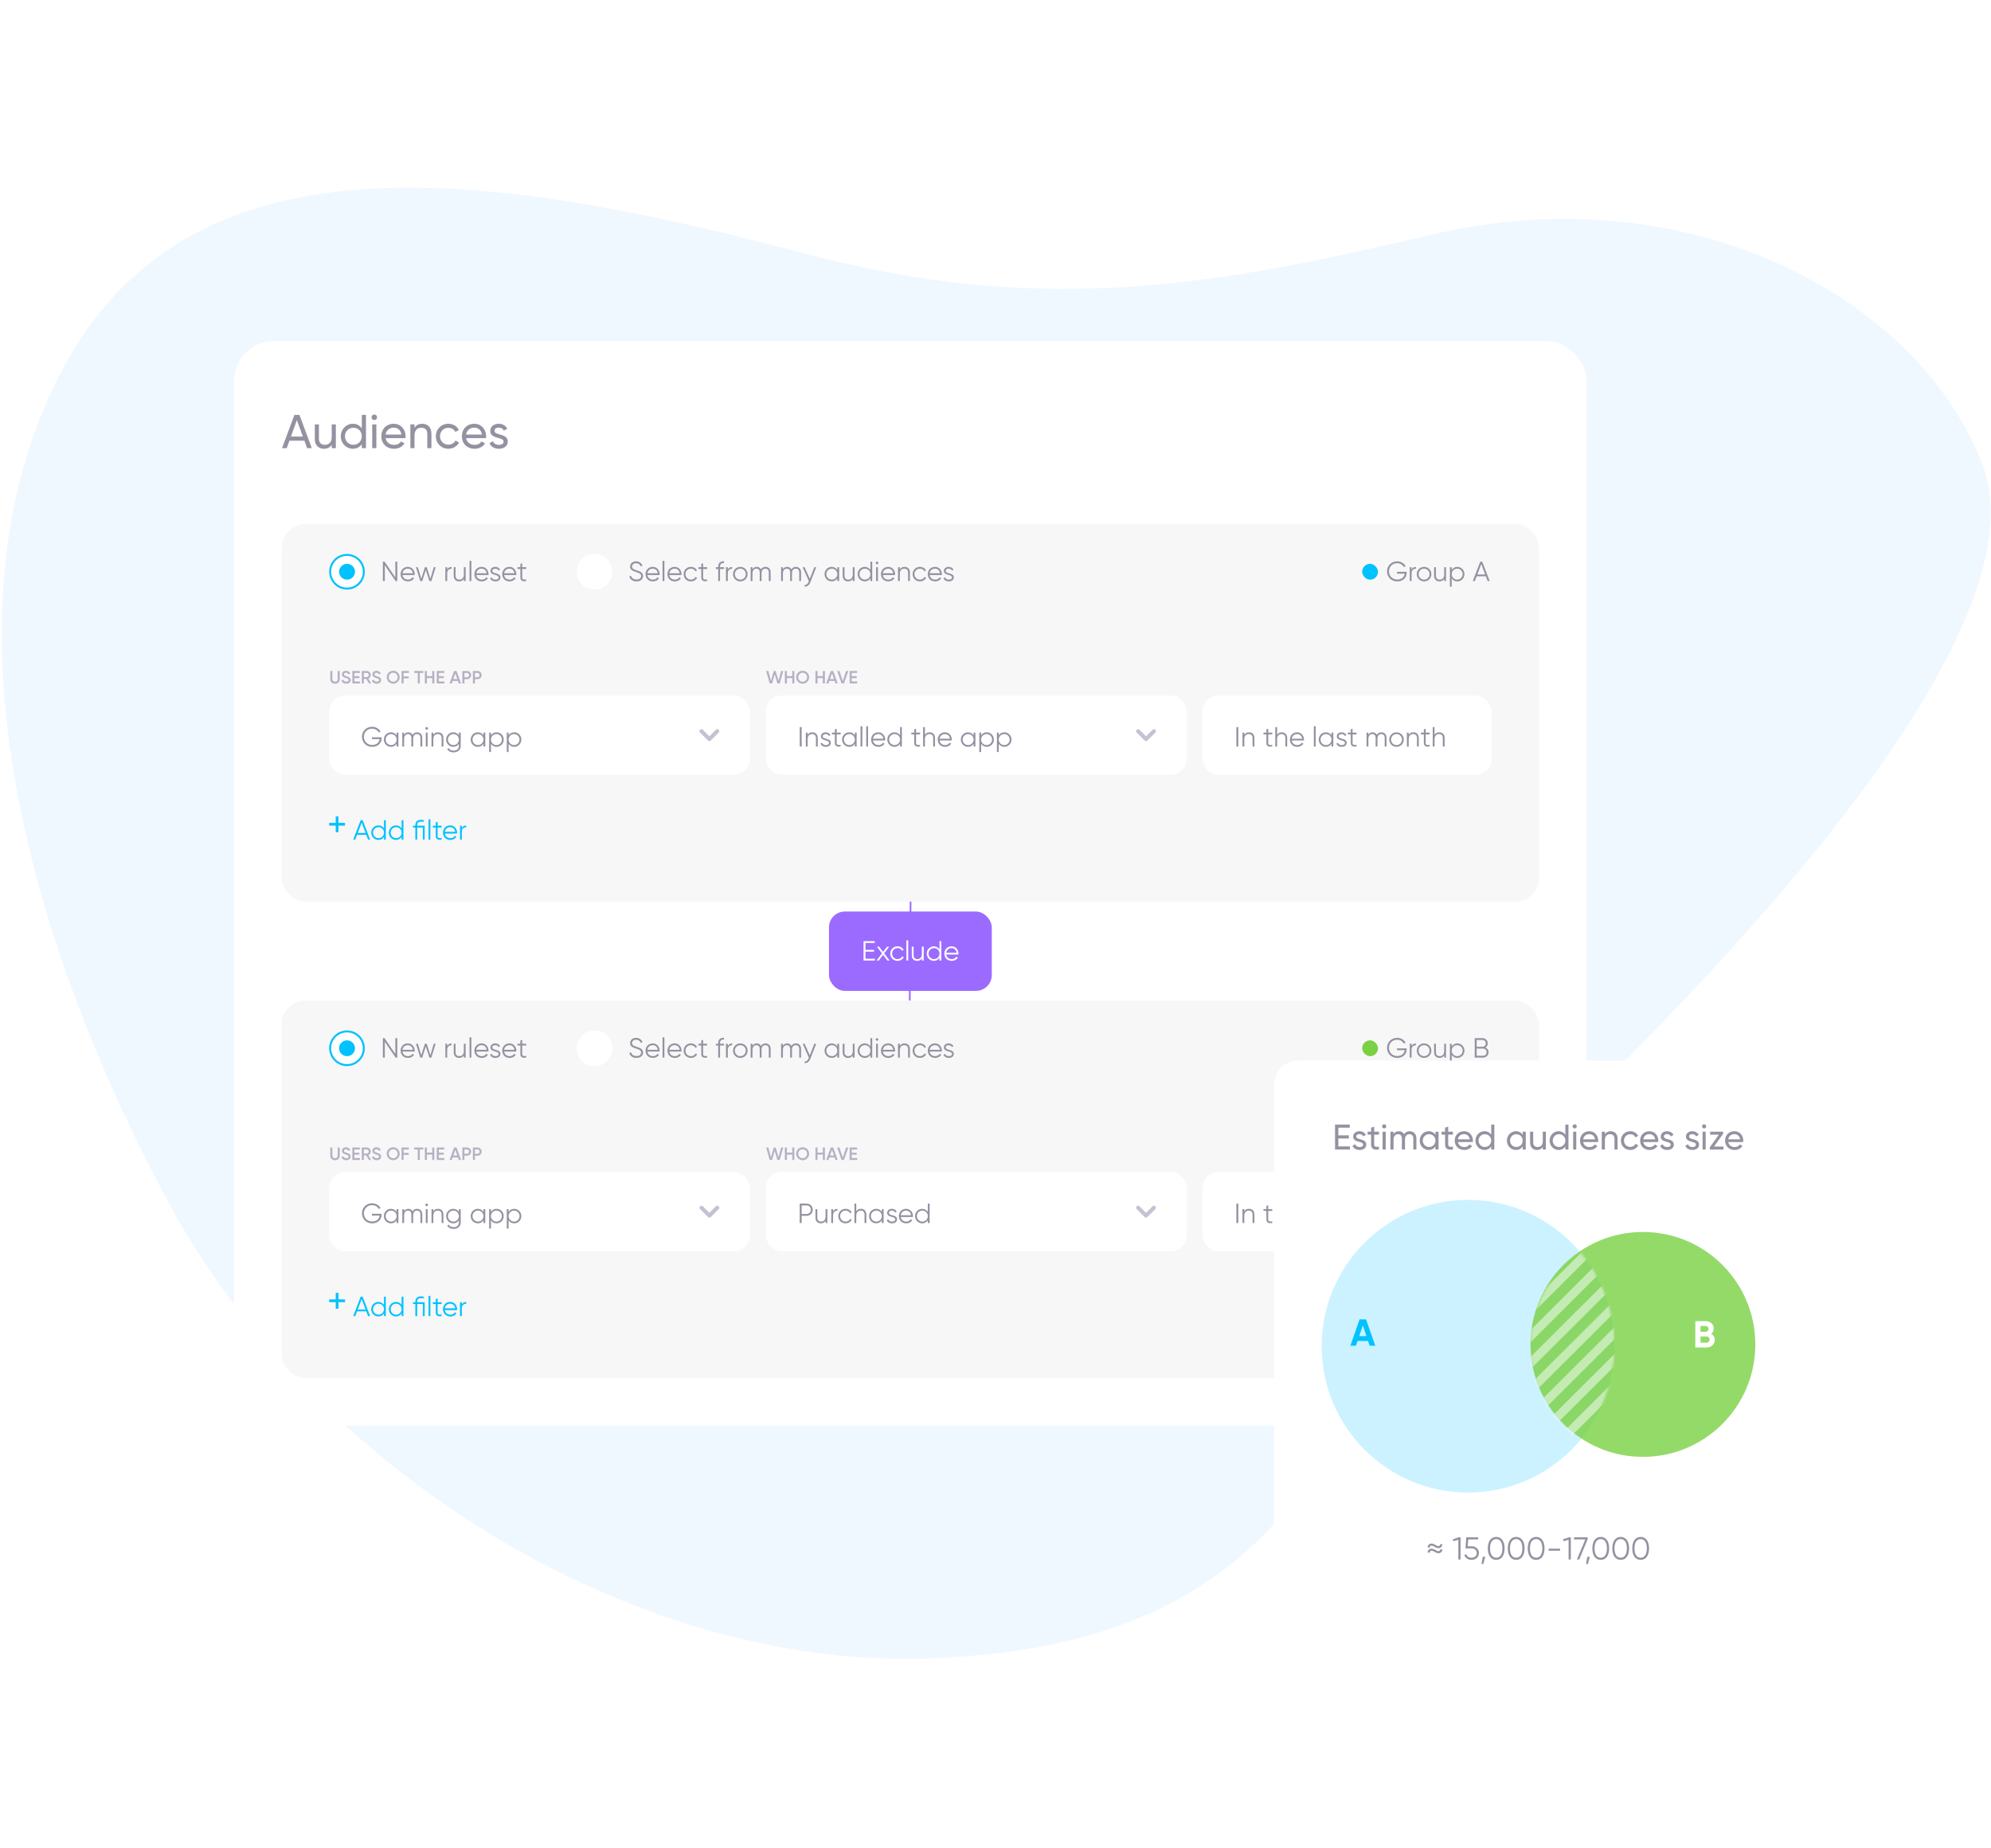 <svg width="961" height="892" viewBox="0 0 961 892" fill="none" xmlns="http://www.w3.org/2000/svg">
<path d="M691.822 113.053C813.059 84.555 924.085 141.553 956.505 223.053C988.926 304.553 831.807 468.553 736.482 558.553C641.157 648.553 657.569 793.2 447.573 800.375C304.556 805.261 150.287 708.885 80.847 579.478C11.407 450.071 -31.421 290.816 31.336 176.097C94.094 61.377 237.109 82.26 389.842 122.674C505.527 153.284 589.882 137.014 691.822 113.053Z" fill="#F0F8FF"/>
<g clip-path="url(#clip0_2015_189040)">
<g filter="url(#filter0_d_2015_189040)">
<rect x="113" y="158.594" width="652.824" height="523.414" rx="19.116" fill="white"/>
<path d="M148.235 210.268L146.928 206.667H139.702L138.394 210.268H136.123L142.111 194.211H144.519L150.507 210.268H148.235ZM140.436 204.671H146.194L143.303 196.757L140.436 204.671ZM160.109 198.798H162.104V210.268H160.109V208.617C159.26 209.97 157.998 210.567 156.392 210.567C153.708 210.567 151.942 208.777 151.942 205.841V198.798H153.938V205.726C153.938 207.607 155.016 208.663 156.782 208.663C158.617 208.663 160.109 207.584 160.109 204.877V198.798ZM174.64 194.211H176.635V210.268H174.64V208.296C173.722 209.695 172.254 210.567 170.304 210.567C167.116 210.567 164.5 207.928 164.5 204.533C164.5 201.138 167.116 198.5 170.304 198.5C172.254 198.5 173.722 199.372 174.64 200.771V194.211ZM170.556 208.64C172.873 208.64 174.64 206.873 174.64 204.533C174.64 202.194 172.873 200.427 170.556 200.427C168.263 200.427 166.496 202.194 166.496 204.533C166.496 206.873 168.263 208.64 170.556 208.64ZM180.669 196.711C179.912 196.711 179.315 196.115 179.315 195.38C179.315 194.646 179.912 194.027 180.669 194.027C181.403 194.027 181.999 194.646 181.999 195.38C181.999 196.115 181.403 196.711 180.669 196.711ZM179.659 210.268V198.798H181.655V210.268H179.659ZM186.099 205.451C186.489 207.516 188.118 208.685 190.251 208.685C191.834 208.685 192.981 207.951 193.554 207.011L195.252 207.974C194.243 209.534 192.499 210.567 190.205 210.567C186.512 210.567 184.057 207.974 184.057 204.533C184.057 201.138 186.489 198.5 190.068 198.5C193.531 198.5 195.78 201.345 195.78 204.556C195.78 204.855 195.757 205.153 195.711 205.451H186.099ZM190.068 200.381C187.911 200.381 186.42 201.712 186.099 203.708H193.761C193.417 201.437 191.788 200.381 190.068 200.381ZM203.786 198.5C206.47 198.5 208.236 200.29 208.236 203.226V210.268H206.24V203.341C206.24 201.459 205.162 200.404 203.396 200.404C201.56 200.404 200.069 201.482 200.069 204.189V210.268H198.074V198.798H200.069V200.45C200.918 199.097 202.18 198.5 203.786 198.5ZM216.413 210.567C212.949 210.567 210.38 207.928 210.38 204.533C210.38 201.138 212.949 198.5 216.413 198.5C218.684 198.5 220.611 199.693 221.483 201.505L219.808 202.469C219.234 201.253 217.95 200.45 216.413 200.45C214.119 200.45 212.375 202.216 212.375 204.533C212.375 206.827 214.119 208.594 216.413 208.594C217.973 208.594 219.234 207.791 219.877 206.598L221.574 207.584C220.611 209.374 218.661 210.567 216.413 210.567ZM224.966 205.451C225.356 207.516 226.985 208.685 229.119 208.685C230.701 208.685 231.848 207.951 232.422 207.011L234.119 207.974C233.11 209.534 231.367 210.567 229.073 210.567C225.379 210.567 222.925 207.974 222.925 204.533C222.925 201.138 225.356 198.5 228.935 198.5C232.399 198.5 234.647 201.345 234.647 204.556C234.647 204.855 234.624 205.153 234.578 205.451H224.966ZM228.935 200.381C226.779 200.381 225.288 201.712 224.966 203.708H232.628C232.284 201.437 230.656 200.381 228.935 200.381ZM238.662 201.895C238.662 204.35 245.085 202.905 245.085 207.126C245.085 209.259 243.25 210.567 240.795 210.567C238.501 210.567 236.895 209.465 236.23 207.883L237.95 206.896C238.318 207.997 239.373 208.685 240.795 208.685C242.011 208.685 243.066 208.25 243.066 207.126C243.066 204.671 236.643 206.07 236.643 201.918C236.643 199.9 238.386 198.5 240.703 198.5C242.584 198.5 244.098 199.395 244.832 200.886L243.158 201.827C242.722 200.794 241.713 200.358 240.703 200.358C239.671 200.358 238.662 200.863 238.662 201.895Z" fill="#9591A1"/>
<rect x="135.94" y="246.943" width="606.945" height="182.168" rx="11.47" fill="#F7F7F7"/>
<circle cx="167.482" cy="269.913" r="8.124" fill="white" stroke="#00C2FF" stroke-width="0.956"/>
<ellipse cx="167.506" cy="269.913" rx="3.847" ry="3.823" fill="#00C2FF"/>
<path d="M190.823 265.046H191.76V274.413H190.957L185.738 266.785V274.413H184.801V265.046H185.604L190.823 272.673V265.046ZM196.854 267.561C198.901 267.561 200.172 269.261 200.172 271.094C200.172 271.228 200.159 271.375 200.146 271.509H194.271C194.458 272.874 195.516 273.717 196.934 273.717C197.991 273.717 198.727 273.222 199.088 272.579L199.865 273.034C199.303 273.944 198.272 274.573 196.921 274.573C194.806 274.573 193.361 273.088 193.361 271.067C193.361 269.1 194.78 267.561 196.854 267.561ZM196.854 268.418C195.449 268.418 194.445 269.341 194.271 270.653H199.262C199.075 269.181 198.005 268.418 196.854 268.418ZM209.371 267.722H210.281L208.221 274.413H207.257L205.531 269.02L203.805 274.413H202.841L200.781 267.722H201.691L203.336 273.275L205.089 267.722H205.973L207.726 273.275L209.371 267.722ZM215.842 268.833C216.31 267.896 217.1 267.615 217.956 267.615V268.471C216.886 268.471 215.842 269.033 215.842 270.693V274.413H214.959V267.722H215.842V268.833ZM223.877 267.722H224.76V274.413H223.877V273.369C223.355 274.212 222.579 274.573 221.629 274.573C219.996 274.573 219.006 273.503 219.006 271.83V267.722H219.889V271.83C219.889 273.021 220.545 273.717 221.709 273.717C222.887 273.717 223.877 273.021 223.877 271.228V267.722ZM226.628 274.413V264.644H227.511V274.413H226.628ZM232.477 267.561C234.524 267.561 235.795 269.261 235.795 271.094C235.795 271.228 235.782 271.375 235.769 271.509H229.894C230.081 272.874 231.139 273.717 232.557 273.717C233.614 273.717 234.35 273.222 234.711 272.579L235.488 273.034C234.925 273.944 233.895 274.573 232.544 274.573C230.429 274.573 228.984 273.088 228.984 271.067C228.984 269.1 230.403 267.561 232.477 267.561ZM232.477 268.418C231.072 268.418 230.068 269.341 229.894 270.653H234.885C234.698 269.181 233.627 268.418 232.477 268.418ZM237.635 269.475C237.635 271.134 241.542 270.184 241.542 272.646C241.542 273.784 240.552 274.573 239.12 274.573C237.782 274.573 236.872 273.891 236.537 273.034L237.287 272.593C237.528 273.275 238.223 273.717 239.12 273.717C239.909 273.717 240.659 273.436 240.659 272.646C240.659 270.987 236.751 271.937 236.751 269.475C236.751 268.404 237.702 267.561 239.04 267.561C240.137 267.561 240.993 268.097 241.381 268.926L240.645 269.355C240.364 268.672 239.682 268.418 239.04 268.418C238.344 268.418 237.635 268.752 237.635 269.475ZM245.91 267.561C247.958 267.561 249.229 269.261 249.229 271.094C249.229 271.228 249.216 271.375 249.202 271.509H243.328C243.515 272.874 244.572 273.717 245.991 273.717C247.048 273.717 247.784 273.222 248.145 272.579L248.921 273.034C248.359 273.944 247.329 274.573 245.977 274.573C243.863 274.573 242.418 273.088 242.418 271.067C242.418 269.1 243.836 267.561 245.91 267.561ZM245.91 268.418C244.505 268.418 243.502 269.341 243.328 270.653H248.319C248.132 269.181 247.061 268.418 245.91 268.418ZM253.984 268.578H252.057V272.633C252.057 273.784 252.686 273.69 253.984 273.637V274.413C252.177 274.68 251.174 274.239 251.174 272.633V268.578H249.769V267.722H251.174V266.116L252.057 265.849V267.722H253.984V268.578Z" fill="#9591A1"/>
<circle cx="286.959" cy="269.913" r="8.602" fill="white"/>
<path d="M307.223 274.573C305.496 274.573 304.225 273.704 303.743 272.285L304.546 271.817C304.881 272.941 305.764 273.663 307.236 273.663C308.654 273.663 309.444 272.981 309.444 271.977C309.444 270.893 308.521 270.545 307.142 270.091C305.617 269.582 304.145 269.181 304.145 267.454C304.145 265.808 305.47 264.885 307.022 264.885C308.561 264.885 309.631 265.795 310.113 266.906L309.323 267.347C308.976 266.504 308.253 265.795 307.022 265.795C305.898 265.795 305.082 266.384 305.082 267.414C305.082 268.431 305.884 268.752 307.156 269.167C308.855 269.729 310.381 270.211 310.381 271.951C310.381 273.556 309.096 274.573 307.223 274.573ZM315.077 267.561C317.124 267.561 318.395 269.261 318.395 271.094C318.395 271.228 318.382 271.375 318.368 271.509H312.494C312.681 272.874 313.739 273.717 315.157 273.717C316.214 273.717 316.95 273.222 317.311 272.579L318.087 273.034C317.525 273.944 316.495 274.573 315.144 274.573C313.029 274.573 311.584 273.088 311.584 271.067C311.584 269.1 313.003 267.561 315.077 267.561ZM315.077 268.418C313.672 268.418 312.668 269.341 312.494 270.653H317.485C317.298 269.181 316.227 268.418 315.077 268.418ZM319.8 274.413V264.644H320.683V274.413H319.8ZM325.649 267.561C327.696 267.561 328.967 269.261 328.967 271.094C328.967 271.228 328.954 271.375 328.94 271.509H323.066C323.253 272.874 324.31 273.717 325.729 273.717C326.786 273.717 327.522 273.222 327.883 272.579L328.659 273.034C328.097 273.944 327.067 274.573 325.715 274.573C323.601 274.573 322.156 273.088 322.156 271.067C322.156 269.1 323.574 267.561 325.649 267.561ZM325.649 268.418C324.243 268.418 323.24 269.341 323.066 270.653H328.057C327.87 269.181 326.799 268.418 325.649 268.418ZM333.49 274.573C331.469 274.573 329.971 273.048 329.971 271.067C329.971 269.087 331.469 267.561 333.49 267.561C334.815 267.561 335.939 268.257 336.42 269.314L335.698 269.729C335.337 268.94 334.493 268.418 333.49 268.418C332.005 268.418 330.854 269.582 330.854 271.067C330.854 272.553 332.005 273.717 333.49 273.717C334.507 273.717 335.323 273.182 335.751 272.405L336.487 272.834C335.939 273.891 334.801 274.573 333.49 274.573ZM341.301 268.578H339.374V272.633C339.374 273.784 340.003 273.69 341.301 273.637V274.413C339.495 274.68 338.491 274.239 338.491 272.633V268.578H337.086V267.722H338.491V266.116L339.374 265.849V267.722H341.301V268.578ZM349.464 265.742C348.166 265.634 347.537 266.17 347.537 267.454V267.722H349.464V268.578H347.537V274.413H346.654V268.578H345.517V267.722H346.654V267.454C346.654 265.715 347.658 264.751 349.464 264.885V265.742ZM351.288 268.833C351.757 267.896 352.546 267.615 353.402 267.615V268.471C352.332 268.471 351.288 269.033 351.288 270.693V274.413H350.405V267.722H351.288V268.833ZM357.326 274.573C355.372 274.573 353.806 273.048 353.806 271.067C353.806 269.087 355.372 267.561 357.326 267.561C359.279 267.561 360.845 269.087 360.845 271.067C360.845 273.048 359.279 274.573 357.326 274.573ZM357.326 273.717C358.811 273.717 359.962 272.553 359.962 271.067C359.962 269.582 358.811 268.418 357.326 268.418C355.84 268.418 354.689 269.582 354.689 271.067C354.689 272.553 355.84 273.717 357.326 273.717ZM369.455 267.561C370.927 267.561 371.957 268.565 371.957 270.238V274.413H371.074V270.238C371.074 269.047 370.392 268.418 369.442 268.418C368.411 268.418 367.582 269.047 367.582 270.706V274.413H366.699V270.238C366.699 269.047 366.083 268.418 365.133 268.418C364.169 268.418 363.206 269.047 363.206 270.706V274.413H362.323V267.722H363.206V268.699C363.728 267.883 364.45 267.561 365.253 267.561C366.19 267.561 366.913 268.003 367.287 268.779C367.782 267.949 368.599 267.561 369.455 267.561ZM384.143 267.561C385.615 267.561 386.646 268.565 386.646 270.238V274.413H385.763V270.238C385.763 269.047 385.08 268.418 384.13 268.418C383.1 268.418 382.27 269.047 382.27 270.706V274.413H381.387V270.238C381.387 269.047 380.771 268.418 379.821 268.418C378.858 268.418 377.894 269.047 377.894 270.706V274.413H377.011V267.722H377.894V268.699C378.416 267.883 379.139 267.561 379.942 267.561C380.878 267.561 381.601 268.003 381.976 268.779C382.471 267.949 383.287 267.561 384.143 267.561ZM393.041 267.722H393.977L391.114 275.028C390.605 276.313 389.615 277.183 388.411 277.089V276.259C389.28 276.353 389.883 275.737 390.244 274.868L390.418 274.453L387.42 267.722H388.357L390.873 273.329L393.041 267.722ZM404.144 267.722H405.027V274.413H404.144V273.101C403.582 273.998 402.632 274.573 401.441 274.573C399.554 274.573 397.989 273.048 397.989 271.067C397.989 269.087 399.554 267.561 401.441 267.561C402.632 267.561 403.582 268.137 404.144 269.033V267.722ZM401.508 273.717C402.993 273.717 404.144 272.553 404.144 271.067C404.144 269.582 402.993 268.418 401.508 268.418C400.023 268.418 398.872 269.582 398.872 271.067C398.872 272.553 400.023 273.717 401.508 273.717ZM411.608 267.722H412.491V274.413H411.608V273.369C411.086 274.212 410.31 274.573 409.359 274.573C407.727 274.573 406.737 273.503 406.737 271.83V267.722H407.62V271.83C407.62 273.021 408.276 273.717 409.44 273.717C410.617 273.717 411.608 273.021 411.608 271.228V267.722ZM420.113 265.046H420.996V274.413H420.113V273.101C419.551 273.998 418.601 274.573 417.41 274.573C415.523 274.573 413.958 273.048 413.958 271.067C413.958 269.087 415.523 267.561 417.41 267.561C418.601 267.561 419.551 268.137 420.113 269.033V265.046ZM417.477 273.717C418.962 273.717 420.113 272.553 420.113 271.067C420.113 269.582 418.962 268.418 417.477 268.418C415.992 268.418 414.841 269.582 414.841 271.067C414.841 272.553 415.992 273.717 417.477 273.717ZM423.308 266.304C422.946 266.304 422.665 266.009 422.665 265.661C422.665 265.313 422.946 265.019 423.308 265.019C423.669 265.019 423.95 265.313 423.95 265.661C423.95 266.009 423.669 266.304 423.308 266.304ZM422.866 274.413V267.722H423.749V274.413H422.866ZM428.715 267.561C430.762 267.561 432.033 269.261 432.033 271.094C432.033 271.228 432.02 271.375 432.006 271.509H426.132C426.319 272.874 427.376 273.717 428.795 273.717C429.852 273.717 430.588 273.222 430.949 272.579L431.725 273.034C431.163 273.944 430.133 274.573 428.781 274.573C426.667 274.573 425.222 273.088 425.222 271.067C425.222 269.1 426.64 267.561 428.715 267.561ZM428.715 268.418C427.31 268.418 426.306 269.341 426.132 270.653H431.123C430.936 269.181 429.865 268.418 428.715 268.418ZM436.569 267.561C438.202 267.561 439.192 268.632 439.192 270.305V274.413H438.309V270.305C438.309 269.114 437.653 268.418 436.489 268.418C435.311 268.418 434.321 269.114 434.321 270.907V274.413H433.438V267.722H434.321V268.766C434.843 267.923 435.619 267.561 436.569 267.561ZM444.018 274.573C441.997 274.573 440.498 273.048 440.498 271.067C440.498 269.087 441.997 267.561 444.018 267.561C445.342 267.561 446.466 268.257 446.948 269.314L446.226 269.729C445.864 268.94 445.021 268.418 444.018 268.418C442.532 268.418 441.381 269.582 441.381 271.067C441.381 272.553 442.532 273.717 444.018 273.717C445.035 273.717 445.851 273.182 446.279 272.405L447.015 272.834C446.466 273.891 445.329 274.573 444.018 274.573ZM451.309 267.561C453.356 267.561 454.627 269.261 454.627 271.094C454.627 271.228 454.614 271.375 454.601 271.509H448.726C448.914 272.874 449.971 273.717 451.389 273.717C452.446 273.717 453.182 273.222 453.544 272.579L454.32 273.034C453.758 273.944 452.727 274.573 451.376 274.573C449.261 274.573 447.816 273.088 447.816 271.067C447.816 269.1 449.235 267.561 451.309 267.561ZM451.309 268.418C449.904 268.418 448.9 269.341 448.726 270.653H453.718C453.53 269.181 452.46 268.418 451.309 268.418ZM456.467 269.475C456.467 271.134 460.374 270.184 460.374 272.646C460.374 273.784 459.384 274.573 457.952 274.573C456.614 274.573 455.704 273.891 455.37 273.034L456.119 272.593C456.36 273.275 457.056 273.717 457.952 273.717C458.742 273.717 459.491 273.436 459.491 272.646C459.491 270.987 455.584 271.937 455.584 269.475C455.584 268.404 456.534 267.561 457.872 267.561C458.969 267.561 459.826 268.097 460.214 268.926L459.478 269.355C459.197 268.672 458.514 268.418 457.872 268.418C457.176 268.418 456.467 268.752 456.467 269.475Z" fill="#9591A1"/>
<rect x="657.475" y="266.089" width="7.647" height="7.647" rx="3.823" fill="#00C2FF"/>
<path d="M678.968 269.957V270.438C678.968 272.673 677.268 274.573 674.391 274.573C671.514 274.573 669.48 272.405 669.48 269.729C669.48 267.053 671.514 264.885 674.391 264.885C676.144 264.885 677.67 265.808 678.446 267.187L677.616 267.668C677.041 266.544 675.797 265.795 674.391 265.795C672.023 265.795 670.417 267.548 670.417 269.729C670.417 271.91 672.023 273.663 674.391 273.663C676.573 273.663 677.83 272.405 678.004 270.84H674.284V269.957H678.968ZM681.324 268.833C681.792 267.896 682.582 267.615 683.438 267.615V268.471C682.368 268.471 681.324 269.033 681.324 270.693V274.413H680.441V267.722H681.324V268.833ZM687.361 274.573C685.408 274.573 683.842 273.048 683.842 271.067C683.842 269.087 685.408 267.561 687.361 267.561C689.315 267.561 690.881 269.087 690.881 271.067C690.881 273.048 689.315 274.573 687.361 274.573ZM687.361 273.717C688.847 273.717 689.997 272.553 689.997 271.067C689.997 269.582 688.847 268.418 687.361 268.418C685.876 268.418 684.725 269.582 684.725 271.067C684.725 272.553 685.876 273.717 687.361 273.717ZM697.069 267.722H697.952V274.413H697.069V273.369C696.547 274.212 695.771 274.573 694.821 274.573C693.188 274.573 692.198 273.503 692.198 271.83V267.722H693.081V271.83C693.081 273.021 693.737 273.717 694.901 273.717C696.079 273.717 697.069 273.021 697.069 271.228V267.722ZM703.407 267.561C705.293 267.561 706.859 269.087 706.859 271.067C706.859 273.048 705.293 274.573 703.407 274.573C702.216 274.573 701.266 273.998 700.703 273.101V277.089H699.82V267.722H700.703V269.033C701.266 268.137 702.216 267.561 703.407 267.561ZM703.34 273.717C704.825 273.717 705.976 272.553 705.976 271.067C705.976 269.582 704.825 268.418 703.34 268.418C701.854 268.418 700.703 269.582 700.703 271.067C700.703 272.553 701.854 273.717 703.34 273.717ZM718.042 274.413L717.173 272.111H712.73L711.86 274.413H710.87L714.47 265.046H715.433L719.033 274.413H718.042ZM713.065 271.228H716.838L714.951 266.21L713.065 271.228Z" fill="#9591A1"/>
<path opacity="0.3" d="M161.701 323.934C160.376 323.934 159.421 323.125 159.421 321.827V317.801H160.411V321.766C160.411 322.472 160.815 322.971 161.701 322.971C162.587 322.971 162.991 322.472 162.991 321.766V317.801H163.981V321.827C163.981 323.125 163.017 323.934 161.701 323.934ZM167.123 323.934C165.936 323.934 165.118 323.349 164.8 322.454L165.652 321.956C165.867 322.566 166.331 322.971 167.149 322.971C167.931 322.971 168.267 322.618 168.267 322.179C168.267 321.646 167.794 321.465 166.899 321.19C165.961 320.906 165.05 320.562 165.05 319.426C165.05 318.317 165.97 317.689 166.985 317.689C167.974 317.689 168.706 318.214 169.084 319.014L168.25 319.495C168.035 319.014 167.656 318.652 166.985 318.652C166.409 318.652 166.039 318.945 166.039 319.401C166.039 319.865 166.374 320.063 167.252 320.338C168.25 320.657 169.256 320.966 169.256 322.162C169.256 323.263 168.379 323.934 167.123 323.934ZM171.056 322.876H173.723V323.822H170.067V317.801H173.68V318.747H171.056V320.312H173.464V321.25H171.056V322.876ZM178.06 323.822L176.787 321.629H175.617V323.822H174.628V317.801H177.037C178.112 317.801 178.972 318.661 178.972 319.736C178.972 320.51 178.482 321.199 177.777 321.482L179.144 323.822H178.06ZM175.617 318.73V320.743H177.037C177.562 320.743 177.983 320.295 177.983 319.736C177.983 319.168 177.562 318.73 177.037 318.73H175.617ZM181.824 323.934C180.637 323.934 179.82 323.349 179.501 322.454L180.353 321.956C180.568 322.566 181.033 322.971 181.85 322.971C182.633 322.971 182.968 322.618 182.968 322.179C182.968 321.646 182.495 321.465 181.6 321.19C180.663 320.906 179.751 320.562 179.751 319.426C179.751 318.317 180.671 317.689 181.686 317.689C182.676 317.689 183.407 318.214 183.785 319.014L182.951 319.495C182.736 319.014 182.357 318.652 181.686 318.652C181.11 318.652 180.74 318.945 180.74 319.401C180.74 319.865 181.076 320.063 181.953 320.338C182.951 320.657 183.958 320.966 183.958 322.162C183.958 323.263 183.08 323.934 181.824 323.934ZM189.79 323.934C188.053 323.934 186.668 322.558 186.668 320.811C186.668 319.065 188.053 317.689 189.79 317.689C191.537 317.689 192.913 319.065 192.913 320.811C192.913 322.558 191.537 323.934 189.79 323.934ZM189.79 322.971C190.995 322.971 191.924 322.05 191.924 320.811C191.924 319.573 190.995 318.652 189.79 318.652C188.586 318.652 187.657 319.573 187.657 320.811C187.657 322.05 188.586 322.971 189.79 322.971ZM197.342 318.747H194.805V320.433H197.256V321.379H194.805V323.822H193.815V317.801H197.342V318.747ZM204.333 317.801V318.747H202.638V323.822H201.649V318.747H199.945V317.801H204.333ZM208.634 317.801H209.623V323.822H208.634V321.216H206.053V323.822H205.064V317.801H206.053V320.269H208.634V317.801ZM211.816 322.876H214.483V323.822H210.827V317.801H214.44V318.747H211.816V320.312H214.225V321.25H211.816V322.876ZM221.462 323.822L221.04 322.609H218.477L218.055 323.822H216.98L219.165 317.801H220.352L222.529 323.822H221.462ZM218.804 321.68H220.713L219.759 318.962L218.804 321.68ZM225.395 317.801C226.531 317.801 227.391 318.661 227.391 319.779C227.391 320.889 226.531 321.758 225.395 321.758H224.165V323.822H223.176V317.801H225.395ZM225.395 320.829C225.98 320.829 226.402 320.381 226.402 319.779C226.402 319.168 225.98 318.73 225.395 318.73H224.165V320.829H225.395ZM230.47 317.801C231.605 317.801 232.465 318.661 232.465 319.779C232.465 320.889 231.605 321.758 230.47 321.758H229.239V323.822H228.25V317.801H230.47ZM230.47 320.829C231.054 320.829 231.476 320.381 231.476 319.779C231.476 319.168 231.054 318.73 230.47 318.73H229.239V320.829H230.47Z" fill="#220D4E"/>
<rect x="158.879" y="329.646" width="203.112" height="38.233" rx="7.647" fill="white"/>
<path d="M184.195 349.792V350.274C184.195 352.508 182.496 354.409 179.619 354.409C176.742 354.409 174.708 352.241 174.708 349.564C174.708 346.888 176.742 344.72 179.619 344.72C181.372 344.72 182.897 345.644 183.673 347.022L182.844 347.504C182.268 346.38 181.024 345.63 179.619 345.63C177.25 345.63 175.644 347.383 175.644 349.564C175.644 351.746 177.25 353.499 179.619 353.499C181.8 353.499 183.058 352.241 183.232 350.675H179.512V349.792H184.195ZM191.422 347.557H192.305V354.248H191.422V352.937C190.86 353.833 189.91 354.409 188.719 354.409C186.832 354.409 185.267 352.883 185.267 350.903C185.267 348.922 186.832 347.397 188.719 347.397C189.91 347.397 190.86 347.972 191.422 348.869V347.557ZM188.786 353.552C190.271 353.552 191.422 352.388 191.422 350.903C191.422 349.417 190.271 348.253 188.786 348.253C187.301 348.253 186.15 349.417 186.15 350.903C186.15 352.388 187.301 353.552 188.786 353.552ZM201.307 347.397C202.779 347.397 203.81 348.4 203.81 350.073V354.248H202.927V350.073C202.927 348.882 202.244 348.253 201.294 348.253C200.264 348.253 199.434 348.882 199.434 350.541V354.248H198.551V350.073C198.551 348.882 197.935 348.253 196.985 348.253C196.022 348.253 195.058 348.882 195.058 350.541V354.248H194.175V347.557H195.058V348.534C195.58 347.718 196.303 347.397 197.106 347.397C198.042 347.397 198.765 347.838 199.14 348.614C199.635 347.785 200.451 347.397 201.307 347.397ZM205.96 346.139C205.598 346.139 205.317 345.844 205.317 345.496C205.317 345.149 205.598 344.854 205.96 344.854C206.321 344.854 206.602 345.149 206.602 345.496C206.602 345.844 206.321 346.139 205.96 346.139ZM205.518 354.248V347.557H206.401V354.248H205.518ZM211.407 347.397C213.039 347.397 214.029 348.467 214.029 350.14V354.248H213.146V350.14C213.146 348.949 212.491 348.253 211.326 348.253C210.149 348.253 209.159 348.949 209.159 350.742V354.248H208.275V347.557H209.159V348.601C209.68 347.758 210.457 347.397 211.407 347.397ZM221.491 347.557H222.374V353.98C222.374 356.014 220.742 357.085 219.016 357.085C217.477 357.085 216.366 356.496 215.844 355.452L216.62 355.011C216.955 355.693 217.57 356.228 219.016 356.228C220.568 356.228 221.491 355.345 221.491 353.98V352.937C220.929 353.833 219.979 354.409 218.788 354.409C216.901 354.409 215.336 352.883 215.336 350.903C215.336 348.922 216.901 347.397 218.788 347.397C219.979 347.397 220.929 347.972 221.491 348.869V347.557ZM218.855 353.552C220.34 353.552 221.491 352.388 221.491 350.903C221.491 349.417 220.34 348.253 218.855 348.253C217.37 348.253 216.219 349.417 216.219 350.903C216.219 352.388 217.37 353.552 218.855 353.552ZM233.344 347.557H234.227V354.248H233.344V352.937C232.782 353.833 231.832 354.409 230.641 354.409C228.754 354.409 227.188 352.883 227.188 350.903C227.188 348.922 228.754 347.397 230.641 347.397C231.832 347.397 232.782 347.972 233.344 348.869V347.557ZM230.708 353.552C232.193 353.552 233.344 352.388 233.344 350.903C233.344 349.417 232.193 348.253 230.708 348.253C229.222 348.253 228.071 349.417 228.071 350.903C228.071 352.388 229.222 353.552 230.708 353.552ZM239.683 347.397C241.57 347.397 243.135 348.922 243.135 350.903C243.135 352.883 241.57 354.409 239.683 354.409C238.492 354.409 237.542 353.833 236.98 352.937V356.924H236.097V347.557H236.98V348.869C237.542 347.972 238.492 347.397 239.683 347.397ZM239.616 353.552C241.101 353.552 242.252 352.388 242.252 350.903C242.252 349.417 241.101 348.253 239.616 348.253C238.131 348.253 236.98 349.417 236.98 350.903C236.98 352.388 238.131 353.552 239.616 353.552ZM248.19 347.397C250.077 347.397 251.643 348.922 251.643 350.903C251.643 352.883 250.077 354.409 248.19 354.409C246.999 354.409 246.049 353.833 245.487 352.937V356.924H244.604V347.557H245.487V348.869C246.049 347.972 246.999 347.397 248.19 347.397ZM248.123 353.552C249.609 353.552 250.759 352.388 250.759 350.903C250.759 349.417 249.609 348.253 248.123 348.253C246.638 348.253 245.487 349.417 245.487 350.903C245.487 352.388 246.638 353.552 248.123 353.552Z" fill="#9591A1"/>
<path d="M338.573 346.85L342.397 350.674L346.22 346.85" stroke="#C6C1D2" stroke-width="1.912" stroke-linecap="round" stroke-linejoin="round"/>
<path opacity="0.3" d="M371.513 323.822L369.809 317.801H370.85L372.115 322.506L373.483 317.801H374.395L375.754 322.506L377.018 317.801H378.059L376.356 323.822H375.212L373.939 319.426L372.657 323.822H371.513ZM382.404 317.801H383.393V323.822H382.404V321.216H379.823V323.822H378.834V317.801H379.823V320.269H382.404V317.801ZM387.418 323.934C385.68 323.934 384.295 322.558 384.295 320.811C384.295 319.065 385.68 317.689 387.418 317.689C389.164 317.689 390.541 319.065 390.541 320.811C390.541 322.558 389.164 323.934 387.418 323.934ZM387.418 322.971C388.622 322.971 389.551 322.05 389.551 320.811C389.551 319.573 388.622 318.652 387.418 318.652C386.214 318.652 385.285 319.573 385.285 320.811C385.285 322.05 386.214 322.971 387.418 322.971ZM397.164 317.801H398.153V323.822H397.164V321.216H394.583V323.822H393.594V317.801H394.583V320.269H397.164V317.801ZM403.279 323.822L402.858 322.609H400.294L399.873 323.822H398.797L400.982 317.801H402.17L404.346 323.822H403.279ZM400.621 321.68H402.531L401.576 318.962L400.621 321.68ZM406.18 323.822L404.09 317.801H405.174L406.774 322.627L408.383 317.801H409.458L407.367 323.822H406.18ZM411.09 322.876H413.757V323.822H410.101V317.801H413.714V318.747H411.09V320.312H413.499V321.25H411.09V322.876Z" fill="#220D4E"/>
<rect x="369.637" y="329.646" width="203.112" height="38.233" rx="7.647" fill="white"/>
<path d="M386.001 344.881H386.938V354.248H386.001V344.881ZM392.083 347.397C393.715 347.397 394.705 348.467 394.705 350.14V354.248H393.822V350.14C393.822 348.949 393.166 348.253 392.002 348.253C390.825 348.253 389.834 348.949 389.834 350.742V354.248H388.951V347.557H389.834V348.601C390.356 347.758 391.132 347.397 392.083 347.397ZM397.109 349.31C397.109 350.969 401.016 350.019 401.016 352.482C401.016 353.619 400.026 354.409 398.594 354.409C397.256 354.409 396.346 353.726 396.012 352.87L396.761 352.428C397.002 353.111 397.698 353.552 398.594 353.552C399.384 353.552 400.133 353.271 400.133 352.482C400.133 350.822 396.226 351.772 396.226 349.31C396.226 348.24 397.176 347.397 398.514 347.397C399.611 347.397 400.468 347.932 400.856 348.762L400.12 349.19C399.839 348.507 399.156 348.253 398.514 348.253C397.818 348.253 397.109 348.588 397.109 349.31ZM405.774 348.414H403.847V352.468C403.847 353.619 404.476 353.525 405.774 353.472V354.248C403.968 354.516 402.964 354.074 402.964 352.468V348.414H401.559V347.557H402.964V345.951L403.847 345.684V347.557H405.774V348.414ZM412.595 347.557H413.478V354.248H412.595V352.937C412.033 353.833 411.083 354.409 409.892 354.409C408.005 354.409 406.44 352.883 406.44 350.903C406.44 348.922 408.005 347.397 409.892 347.397C411.083 347.397 412.033 347.972 412.595 348.869V347.557ZM409.959 353.552C411.444 353.552 412.595 352.388 412.595 350.903C412.595 349.417 411.444 348.253 409.959 348.253C408.474 348.253 407.323 349.417 407.323 350.903C407.323 352.388 408.474 353.552 409.959 353.552ZM415.348 354.248V344.479H416.231V354.248H415.348ZM418.106 354.248V344.479H418.989V354.248H418.106ZM423.954 347.397C426.001 347.397 427.273 349.096 427.273 350.929C427.273 351.063 427.259 351.21 427.246 351.344H421.371C421.559 352.709 422.616 353.552 424.034 353.552C425.091 353.552 425.827 353.057 426.189 352.415L426.965 352.87C426.403 353.78 425.372 354.409 424.021 354.409C421.907 354.409 420.461 352.923 420.461 350.903C420.461 348.935 421.88 347.397 423.954 347.397ZM423.954 348.253C422.549 348.253 421.545 349.176 421.371 350.488H426.363C426.175 349.016 425.105 348.253 423.954 348.253ZM434.432 344.881H435.315V354.248H434.432V352.937C433.869 353.833 432.919 354.409 431.728 354.409C429.842 354.409 428.276 352.883 428.276 350.903C428.276 348.922 429.842 347.397 431.728 347.397C432.919 347.397 433.869 347.972 434.432 348.869V344.881ZM431.795 353.552C433.281 353.552 434.432 352.388 434.432 350.903C434.432 349.417 433.281 348.253 431.795 348.253C430.31 348.253 429.159 349.417 429.159 350.903C429.159 352.388 430.31 353.552 431.795 353.552ZM444.076 348.414H442.149V352.468C442.149 353.619 442.778 353.525 444.076 353.472V354.248C442.27 354.516 441.266 354.074 441.266 352.468V348.414H439.861V347.557H441.266V345.951L442.149 345.684V347.557H444.076V348.414ZM448.679 347.397C450.312 347.397 451.302 348.467 451.302 350.14V354.248H450.419V350.14C450.419 348.949 449.763 348.253 448.599 348.253C447.421 348.253 446.431 348.949 446.431 350.742V354.248H445.548V344.881H446.431V348.601C446.953 347.758 447.729 347.397 448.679 347.397ZM456.101 347.397C458.148 347.397 459.42 349.096 459.42 350.929C459.42 351.063 459.406 351.21 459.393 351.344H453.518C453.706 352.709 454.763 353.552 456.181 353.552C457.238 353.552 457.974 353.057 458.336 352.415L459.112 352.87C458.55 353.78 457.519 354.409 456.168 354.409C454.054 354.409 452.608 352.923 452.608 350.903C452.608 348.935 454.027 347.397 456.101 347.397ZM456.101 348.253C454.696 348.253 453.692 349.176 453.518 350.488H458.51C458.322 349.016 457.252 348.253 456.101 348.253ZM469.924 347.557H470.807V354.248H469.924V352.937C469.362 353.833 468.412 354.409 467.221 354.409C465.334 354.409 463.768 352.883 463.768 350.903C463.768 348.922 465.334 347.397 467.221 347.397C468.412 347.397 469.362 347.972 469.924 348.869V347.557ZM467.288 353.552C468.773 353.552 469.924 352.388 469.924 350.903C469.924 349.417 468.773 348.253 467.288 348.253C465.802 348.253 464.651 349.417 464.651 350.903C464.651 352.388 465.802 353.552 467.288 353.552ZM476.263 347.397C478.15 347.397 479.716 348.922 479.716 350.903C479.716 352.883 478.15 354.409 476.263 354.409C475.072 354.409 474.122 353.833 473.56 352.937V356.924H472.677V347.557H473.56V348.869C474.122 347.972 475.072 347.397 476.263 347.397ZM476.196 353.552C477.682 353.552 478.832 352.388 478.832 350.903C478.832 349.417 477.682 348.253 476.196 348.253C474.711 348.253 473.56 349.417 473.56 350.903C473.56 352.388 474.711 353.552 476.196 353.552ZM484.77 347.397C486.657 347.397 488.223 348.922 488.223 350.903C488.223 352.883 486.657 354.409 484.77 354.409C483.579 354.409 482.629 353.833 482.067 352.937V356.924H481.184V347.557H482.067V348.869C482.629 347.972 483.579 347.397 484.77 347.397ZM484.703 353.552C486.189 353.552 487.34 352.388 487.34 350.903C487.34 349.417 486.189 348.253 484.703 348.253C483.218 348.253 482.067 349.417 482.067 350.903C482.067 352.388 483.218 353.552 484.703 353.552Z" fill="#9591A1"/>
<path d="M549.331 346.85L553.155 350.674L556.978 346.85" stroke="#C6C1D2" stroke-width="1.912" stroke-linecap="round" stroke-linejoin="round"/>
<rect x="580.396" y="329.646" width="139.55" height="38.233" rx="7.647" fill="white"/>
<path d="M596.759 344.881H597.696V354.248H596.759V344.881ZM602.841 347.397C604.473 347.397 605.463 348.467 605.463 350.14V354.248H604.58V350.14C604.58 348.949 603.925 348.253 602.76 348.253C601.583 348.253 600.593 348.949 600.593 350.742V354.248H599.709V347.557H600.593V348.601C601.114 347.758 601.891 347.397 602.841 347.397ZM614.063 348.414H612.136V352.468C612.136 353.619 612.765 353.525 614.063 353.472V354.248C612.256 354.516 611.252 354.074 611.252 352.468V348.414H609.847V347.557H611.252V345.951L612.136 345.684V347.557H614.063V348.414ZM618.666 347.397C620.298 347.397 621.289 348.467 621.289 350.14V354.248H620.405V350.14C620.405 348.949 619.75 348.253 618.585 348.253C617.408 348.253 616.418 348.949 616.418 350.742V354.248H615.535V344.881H616.418V348.601C616.94 347.758 617.716 347.397 618.666 347.397ZM626.087 347.397C628.135 347.397 629.406 349.096 629.406 350.929C629.406 351.063 629.393 351.21 629.379 351.344H623.505C623.692 352.709 624.749 353.552 626.168 353.552C627.225 353.552 627.961 353.057 628.322 352.415L629.098 352.87C628.536 353.78 627.506 354.409 626.154 354.409C624.04 354.409 622.595 352.923 622.595 350.903C622.595 348.935 624.013 347.397 626.087 347.397ZM626.087 348.253C624.682 348.253 623.679 349.176 623.505 350.488H628.496C628.309 349.016 627.238 348.253 626.087 348.253ZM634.156 354.248V344.479H635.039V354.248H634.156ZM642.668 347.557H643.551V354.248H642.668V352.937C642.106 353.833 641.155 354.409 639.964 354.409C638.078 354.409 636.512 352.883 636.512 350.903C636.512 348.922 638.078 347.397 639.964 347.397C641.155 347.397 642.106 347.972 642.668 348.869V347.557ZM640.031 353.552C641.517 353.552 642.668 352.388 642.668 350.903C642.668 349.417 641.517 348.253 640.031 348.253C638.546 348.253 637.395 349.417 637.395 350.903C637.395 352.388 638.546 353.552 640.031 353.552ZM646.117 349.31C646.117 350.969 650.024 350.019 650.024 352.482C650.024 353.619 649.034 354.409 647.602 354.409C646.264 354.409 645.354 353.726 645.019 352.87L645.769 352.428C646.009 353.111 646.705 353.552 647.602 353.552C648.391 353.552 649.141 353.271 649.141 352.482C649.141 350.822 645.233 351.772 645.233 349.31C645.233 348.24 646.183 347.397 647.522 347.397C648.619 347.397 649.475 347.932 649.863 348.762L649.127 349.19C648.846 348.507 648.164 348.253 647.522 348.253C646.826 348.253 646.117 348.588 646.117 349.31ZM654.782 348.414H652.855V352.468C652.855 353.619 653.484 353.525 654.782 353.472V354.248C652.975 354.516 651.972 354.074 651.972 352.468V348.414H650.567V347.557H651.972V345.951L652.855 345.684V347.557H654.782V348.414ZM666.732 347.397C668.204 347.397 669.234 348.4 669.234 350.073V354.248H668.351V350.073C668.351 348.882 667.668 348.253 666.718 348.253C665.688 348.253 664.858 348.882 664.858 350.541V354.248H663.975V350.073C663.975 348.882 663.359 348.253 662.409 348.253C661.446 348.253 660.482 348.882 660.482 350.541V354.248H659.599V347.557H660.482V348.534C661.004 347.718 661.727 347.397 662.53 347.397C663.467 347.397 664.189 347.838 664.564 348.614C665.059 347.785 665.875 347.397 666.732 347.397ZM674.06 354.409C672.106 354.409 670.541 352.883 670.541 350.903C670.541 348.922 672.106 347.397 674.06 347.397C676.014 347.397 677.579 348.922 677.579 350.903C677.579 352.883 676.014 354.409 674.06 354.409ZM674.06 353.552C675.545 353.552 676.696 352.388 676.696 350.903C676.696 349.417 675.545 348.253 674.06 348.253C672.575 348.253 671.424 349.417 671.424 350.903C671.424 352.388 672.575 353.552 674.06 353.552ZM682.189 347.397C683.821 347.397 684.811 348.467 684.811 350.14V354.248H683.928V350.14C683.928 348.949 683.272 348.253 682.108 348.253C680.931 348.253 679.94 348.949 679.94 350.742V354.248H679.057V347.557H679.94V348.601C680.462 347.758 681.238 347.397 682.189 347.397ZM690.065 348.414H688.138V352.468C688.138 353.619 688.767 353.525 690.065 353.472V354.248C688.259 354.516 687.255 354.074 687.255 352.468V348.414H685.85V347.557H687.255V345.951L688.138 345.684V347.557H690.065V348.414ZM694.668 347.397C696.301 347.397 697.291 348.467 697.291 350.14V354.248H696.408V350.14C696.408 348.949 695.752 348.253 694.588 348.253C693.41 348.253 692.42 348.949 692.42 350.742V354.248H691.537V344.881H692.42V348.601C692.942 347.758 693.718 347.397 694.668 347.397Z" fill="#9591A1"/>
<path d="M177.656 399.171L176.786 396.87H172.343L171.473 399.171H170.483L174.083 389.804H175.046L178.646 399.171H177.656ZM172.678 395.987H176.451L174.565 390.969L172.678 395.987ZM185.338 389.804H186.221V399.171H185.338V397.86C184.776 398.757 183.826 399.332 182.635 399.332C180.748 399.332 179.183 397.806 179.183 395.826C179.183 393.846 180.748 392.32 182.635 392.32C183.826 392.32 184.776 392.895 185.338 393.792V389.804ZM182.702 398.476C184.187 398.476 185.338 397.311 185.338 395.826C185.338 394.341 184.187 393.176 182.702 393.176C181.217 393.176 180.066 394.341 180.066 395.826C180.066 397.311 181.217 398.476 182.702 398.476ZM193.845 389.804H194.729V399.171H193.845V397.86C193.283 398.757 192.333 399.332 191.142 399.332C189.255 399.332 187.69 397.806 187.69 395.826C187.69 393.846 189.255 392.32 191.142 392.32C192.333 392.32 193.283 392.895 193.845 393.792V389.804ZM191.209 398.476C192.695 398.476 193.845 397.311 193.845 395.826C193.845 394.341 192.695 393.176 191.209 393.176C189.724 393.176 188.573 394.341 188.573 395.826C188.573 397.311 189.724 398.476 191.209 398.476ZM204.975 392.481V399.171H204.092V393.337H201.362V399.171H200.479V393.337H199.342V392.481H200.479V392.213C200.479 390.473 201.483 389.644 203.289 389.644C203.691 389.644 204.092 389.697 204.574 389.804V390.607C204.105 390.527 203.704 390.5 203.289 390.5C201.991 390.5 201.362 390.928 201.362 392.213V392.481H204.975ZM206.844 399.171V389.403H207.727V399.171H206.844ZM213.147 393.337H211.22V397.392C211.22 398.542 211.849 398.449 213.147 398.395V399.171C211.341 399.439 210.337 398.997 210.337 397.392V393.337H208.932V392.481H210.337V390.875L211.22 390.607V392.481H213.147V393.337ZM217.305 392.32C219.352 392.32 220.624 394.02 220.624 395.853C220.624 395.987 220.61 396.134 220.597 396.268H214.722C214.91 397.633 215.967 398.476 217.385 398.476C218.442 398.476 219.178 397.98 219.54 397.338L220.316 397.793C219.754 398.703 218.723 399.332 217.372 399.332C215.258 399.332 213.812 397.847 213.812 395.826C213.812 393.859 215.231 392.32 217.305 392.32ZM217.305 393.176C215.9 393.176 214.896 394.1 214.722 395.411H219.714C219.526 393.939 218.456 393.176 217.305 393.176ZM222.912 393.591C223.38 392.655 224.17 392.374 225.026 392.374V393.23C223.955 393.23 222.912 393.792 222.912 395.451V399.171H222.028V392.481H222.912V393.591Z" fill="#00C2FF"/>
<path d="M166.526 391.115H163.365V387.95H162.041V391.115H158.88V392.433H162.041V395.597H163.365V392.433H166.526V391.115Z" fill="#00C2FF"/>
<path d="M439.507 429.111L439.109 476.9" stroke="#9B6BFF" stroke-width="0.819"/>
<rect x="400.119" y="433.889" width="78.586" height="38.293" rx="7.647" fill="#9B6BFF"/>
<path d="M417.734 456.653H422.284V457.536H416.797V448.169H422.217V449.052H417.734V452.371H421.882V453.254H417.734V456.653ZM429.38 457.536H428.322L426.235 454.779L424.147 457.536H423.09L425.713 454.07L423.264 450.845H424.321L426.235 453.374L428.148 450.845H429.206L426.77 454.07L429.38 457.536ZM433.228 457.696C431.208 457.696 429.709 456.171 429.709 454.191C429.709 452.21 431.208 450.685 433.228 450.685C434.553 450.685 435.677 451.38 436.159 452.438L435.436 452.852C435.075 452.063 434.232 451.541 433.228 451.541C431.743 451.541 430.592 452.705 430.592 454.191C430.592 455.676 431.743 456.84 433.228 456.84C434.245 456.84 435.061 456.305 435.49 455.529L436.226 455.957C435.677 457.014 434.54 457.696 433.228 457.696ZM437.494 457.536V447.767H438.377V457.536H437.494ZM444.961 450.845H445.844V457.536H444.961V456.492C444.439 457.335 443.663 457.696 442.713 457.696C441.081 457.696 440.09 456.626 440.09 454.953V450.845H440.974V454.953C440.974 456.144 441.629 456.84 442.793 456.84C443.971 456.84 444.961 456.144 444.961 454.351V450.845ZM453.467 448.169H454.35V457.536H453.467V456.225C452.905 457.121 451.955 457.696 450.764 457.696C448.877 457.696 447.311 456.171 447.311 454.191C447.311 452.21 448.877 450.685 450.764 450.685C451.955 450.685 452.905 451.26 453.467 452.157V448.169ZM450.831 456.84C452.316 456.84 453.467 455.676 453.467 454.191C453.467 452.705 452.316 451.541 450.831 451.541C449.345 451.541 448.194 452.705 448.194 454.191C448.194 455.676 449.345 456.84 450.831 456.84ZM459.311 450.685C461.358 450.685 462.63 452.384 462.63 454.217C462.63 454.351 462.616 454.498 462.603 454.632H456.728C456.916 455.997 457.973 456.84 459.391 456.84C460.448 456.84 461.184 456.345 461.546 455.703L462.322 456.158C461.76 457.068 460.729 457.696 459.378 457.696C457.264 457.696 455.818 456.211 455.818 454.191C455.818 452.223 457.237 450.685 459.311 450.685ZM459.311 451.541C457.906 451.541 456.902 452.464 456.728 453.776H461.72C461.532 452.304 460.462 451.541 459.311 451.541Z" fill="white"/>
<rect x="135.94" y="476.9" width="606.945" height="182.168" rx="11.47" fill="#F7F7F7"/>
<circle cx="167.482" cy="499.87" r="8.124" fill="white" stroke="#00C2FF" stroke-width="0.956"/>
<ellipse cx="167.506" cy="499.87" rx="3.847" ry="3.823" fill="#00C2FF"/>
<path d="M190.823 495.003H191.76V504.37H190.957L185.738 496.743V504.37H184.801V495.003H185.604L190.823 502.631V495.003ZM196.854 497.519C198.901 497.519 200.172 499.218 200.172 501.052C200.172 501.185 200.159 501.333 200.146 501.466H194.271C194.458 502.831 195.516 503.674 196.934 503.674C197.991 503.674 198.727 503.179 199.088 502.537L199.865 502.992C199.303 503.902 198.272 504.531 196.921 504.531C194.806 504.531 193.361 503.045 193.361 501.025C193.361 499.058 194.78 497.519 196.854 497.519ZM196.854 498.375C195.449 498.375 194.445 499.299 194.271 500.61H199.262C199.075 499.138 198.005 498.375 196.854 498.375ZM209.371 497.679H210.281L208.221 504.37H207.257L205.531 498.977L203.805 504.37H202.841L200.781 497.679H201.691L203.336 503.233L205.089 497.679H205.973L207.726 503.233L209.371 497.679ZM215.842 498.79C216.31 497.853 217.1 497.572 217.956 497.572V498.429C216.886 498.429 215.842 498.991 215.842 500.65V504.37H214.959V497.679H215.842V498.79ZM223.877 497.679H224.76V504.37H223.877V503.326C223.355 504.169 222.579 504.531 221.629 504.531C219.996 504.531 219.006 503.46 219.006 501.787V497.679H219.889V501.787C219.889 502.978 220.545 503.674 221.709 503.674C222.887 503.674 223.877 502.978 223.877 501.185V497.679ZM226.628 504.37V494.602H227.511V504.37H226.628ZM232.477 497.519C234.524 497.519 235.795 499.218 235.795 501.052C235.795 501.185 235.782 501.333 235.769 501.466H229.894C230.081 502.831 231.139 503.674 232.557 503.674C233.614 503.674 234.35 503.179 234.711 502.537L235.488 502.992C234.925 503.902 233.895 504.531 232.544 504.531C230.429 504.531 228.984 503.045 228.984 501.025C228.984 499.058 230.403 497.519 232.477 497.519ZM232.477 498.375C231.072 498.375 230.068 499.299 229.894 500.61H234.885C234.698 499.138 233.627 498.375 232.477 498.375ZM237.635 499.432C237.635 501.092 241.542 500.142 241.542 502.604C241.542 503.741 240.552 504.531 239.12 504.531C237.782 504.531 236.872 503.848 236.537 502.992L237.287 502.55C237.528 503.233 238.223 503.674 239.12 503.674C239.909 503.674 240.659 503.393 240.659 502.604C240.659 500.944 236.751 501.895 236.751 499.432C236.751 498.362 237.702 497.519 239.04 497.519C240.137 497.519 240.993 498.054 241.381 498.884L240.645 499.312C240.364 498.629 239.682 498.375 239.04 498.375C238.344 498.375 237.635 498.71 237.635 499.432ZM245.91 497.519C247.958 497.519 249.229 499.218 249.229 501.052C249.229 501.185 249.216 501.333 249.202 501.466H243.328C243.515 502.831 244.572 503.674 245.991 503.674C247.048 503.674 247.784 503.179 248.145 502.537L248.921 502.992C248.359 503.902 247.329 504.531 245.977 504.531C243.863 504.531 242.418 503.045 242.418 501.025C242.418 499.058 243.836 497.519 245.91 497.519ZM245.91 498.375C244.505 498.375 243.502 499.299 243.328 500.61H248.319C248.132 499.138 247.061 498.375 245.91 498.375ZM253.984 498.536H252.057V502.59C252.057 503.741 252.686 503.648 253.984 503.594V504.37C252.177 504.638 251.174 504.196 251.174 502.59V498.536H249.769V497.679H251.174V496.074L252.057 495.806V497.679H253.984V498.536Z" fill="#9591A1"/>
<circle cx="286.959" cy="499.87" r="8.602" fill="white"/>
<path d="M307.223 504.531C305.496 504.531 304.225 503.661 303.743 502.242L304.546 501.774C304.881 502.898 305.764 503.621 307.236 503.621C308.654 503.621 309.444 502.938 309.444 501.935C309.444 500.851 308.521 500.503 307.142 500.048C305.617 499.539 304.145 499.138 304.145 497.412C304.145 495.766 305.47 494.843 307.022 494.843C308.561 494.843 309.631 495.752 310.113 496.863L309.323 497.305C308.976 496.462 308.253 495.752 307.022 495.752C305.898 495.752 305.082 496.341 305.082 497.372C305.082 498.389 305.884 498.71 307.156 499.125C308.855 499.687 310.381 500.168 310.381 501.908C310.381 503.514 309.096 504.531 307.223 504.531ZM315.077 497.519C317.124 497.519 318.395 499.218 318.395 501.052C318.395 501.185 318.382 501.333 318.368 501.466H312.494C312.681 502.831 313.739 503.674 315.157 503.674C316.214 503.674 316.95 503.179 317.311 502.537L318.087 502.992C317.525 503.902 316.495 504.531 315.144 504.531C313.029 504.531 311.584 503.045 311.584 501.025C311.584 499.058 313.003 497.519 315.077 497.519ZM315.077 498.375C313.672 498.375 312.668 499.299 312.494 500.61H317.485C317.298 499.138 316.227 498.375 315.077 498.375ZM319.8 504.37V494.602H320.683V504.37H319.8ZM325.649 497.519C327.696 497.519 328.967 499.218 328.967 501.052C328.967 501.185 328.954 501.333 328.94 501.466H323.066C323.253 502.831 324.31 503.674 325.729 503.674C326.786 503.674 327.522 503.179 327.883 502.537L328.659 502.992C328.097 503.902 327.067 504.531 325.715 504.531C323.601 504.531 322.156 503.045 322.156 501.025C322.156 499.058 323.574 497.519 325.649 497.519ZM325.649 498.375C324.243 498.375 323.24 499.299 323.066 500.61H328.057C327.87 499.138 326.799 498.375 325.649 498.375ZM333.49 504.531C331.469 504.531 329.971 503.005 329.971 501.025C329.971 499.044 331.469 497.519 333.49 497.519C334.815 497.519 335.939 498.215 336.42 499.272L335.698 499.687C335.337 498.897 334.493 498.375 333.49 498.375C332.005 498.375 330.854 499.539 330.854 501.025C330.854 502.51 332.005 503.674 333.49 503.674C334.507 503.674 335.323 503.139 335.751 502.363L336.487 502.791C335.939 503.848 334.801 504.531 333.49 504.531ZM341.301 498.536H339.374V502.59C339.374 503.741 340.003 503.648 341.301 503.594V504.37C339.495 504.638 338.491 504.196 338.491 502.59V498.536H337.086V497.679H338.491V496.074L339.374 495.806V497.679H341.301V498.536ZM349.464 495.699C348.166 495.592 347.537 496.127 347.537 497.412V497.679H349.464V498.536H347.537V504.37H346.654V498.536H345.517V497.679H346.654V497.412C346.654 495.672 347.658 494.709 349.464 494.843V495.699ZM351.288 498.79C351.757 497.853 352.546 497.572 353.402 497.572V498.429C352.332 498.429 351.288 498.991 351.288 500.65V504.37H350.405V497.679H351.288V498.79ZM357.326 504.531C355.372 504.531 353.806 503.005 353.806 501.025C353.806 499.044 355.372 497.519 357.326 497.519C359.279 497.519 360.845 499.044 360.845 501.025C360.845 503.005 359.279 504.531 357.326 504.531ZM357.326 503.674C358.811 503.674 359.962 502.51 359.962 501.025C359.962 499.539 358.811 498.375 357.326 498.375C355.84 498.375 354.689 499.539 354.689 501.025C354.689 502.51 355.84 503.674 357.326 503.674ZM369.455 497.519C370.927 497.519 371.957 498.522 371.957 500.195V504.37H371.074V500.195C371.074 499.004 370.392 498.375 369.442 498.375C368.411 498.375 367.582 499.004 367.582 500.663V504.37H366.699V500.195C366.699 499.004 366.083 498.375 365.133 498.375C364.169 498.375 363.206 499.004 363.206 500.663V504.37H362.323V497.679H363.206V498.656C363.728 497.84 364.45 497.519 365.253 497.519C366.19 497.519 366.913 497.96 367.287 498.737C367.782 497.907 368.599 497.519 369.455 497.519ZM384.143 497.519C385.615 497.519 386.646 498.522 386.646 500.195V504.37H385.763V500.195C385.763 499.004 385.08 498.375 384.13 498.375C383.1 498.375 382.27 499.004 382.27 500.663V504.37H381.387V500.195C381.387 499.004 380.771 498.375 379.821 498.375C378.858 498.375 377.894 499.004 377.894 500.663V504.37H377.011V497.679H377.894V498.656C378.416 497.84 379.139 497.519 379.942 497.519C380.878 497.519 381.601 497.96 381.976 498.737C382.471 497.907 383.287 497.519 384.143 497.519ZM393.041 497.679H393.977L391.114 504.986C390.605 506.27 389.615 507.14 388.411 507.046V506.217C389.28 506.31 389.883 505.695 390.244 504.825L390.418 504.41L387.42 497.679H388.357L390.873 503.286L393.041 497.679ZM404.144 497.679H405.027V504.37H404.144V503.059C403.582 503.955 402.632 504.531 401.441 504.531C399.554 504.531 397.989 503.005 397.989 501.025C397.989 499.044 399.554 497.519 401.441 497.519C402.632 497.519 403.582 498.094 404.144 498.991V497.679ZM401.508 503.674C402.993 503.674 404.144 502.51 404.144 501.025C404.144 499.539 402.993 498.375 401.508 498.375C400.023 498.375 398.872 499.539 398.872 501.025C398.872 502.51 400.023 503.674 401.508 503.674ZM411.608 497.679H412.491V504.37H411.608V503.326C411.086 504.169 410.31 504.531 409.359 504.531C407.727 504.531 406.737 503.46 406.737 501.787V497.679H407.62V501.787C407.62 502.978 408.276 503.674 409.44 503.674C410.617 503.674 411.608 502.978 411.608 501.185V497.679ZM420.113 495.003H420.996V504.37H420.113V503.059C419.551 503.955 418.601 504.531 417.41 504.531C415.523 504.531 413.958 503.005 413.958 501.025C413.958 499.044 415.523 497.519 417.41 497.519C418.601 497.519 419.551 498.094 420.113 498.991V495.003ZM417.477 503.674C418.962 503.674 420.113 502.51 420.113 501.025C420.113 499.539 418.962 498.375 417.477 498.375C415.992 498.375 414.841 499.539 414.841 501.025C414.841 502.51 415.992 503.674 417.477 503.674ZM423.308 496.261C422.946 496.261 422.665 495.967 422.665 495.619C422.665 495.271 422.946 494.976 423.308 494.976C423.669 494.976 423.95 495.271 423.95 495.619C423.95 495.967 423.669 496.261 423.308 496.261ZM422.866 504.37V497.679H423.749V504.37H422.866ZM428.715 497.519C430.762 497.519 432.033 499.218 432.033 501.052C432.033 501.185 432.02 501.333 432.006 501.466H426.132C426.319 502.831 427.376 503.674 428.795 503.674C429.852 503.674 430.588 503.179 430.949 502.537L431.725 502.992C431.163 503.902 430.133 504.531 428.781 504.531C426.667 504.531 425.222 503.045 425.222 501.025C425.222 499.058 426.64 497.519 428.715 497.519ZM428.715 498.375C427.31 498.375 426.306 499.299 426.132 500.61H431.123C430.936 499.138 429.865 498.375 428.715 498.375ZM436.569 497.519C438.202 497.519 439.192 498.589 439.192 500.262V504.37H438.309V500.262C438.309 499.071 437.653 498.375 436.489 498.375C435.311 498.375 434.321 499.071 434.321 500.864V504.37H433.438V497.679H434.321V498.723C434.843 497.88 435.619 497.519 436.569 497.519ZM444.018 504.531C441.997 504.531 440.498 503.005 440.498 501.025C440.498 499.044 441.997 497.519 444.018 497.519C445.342 497.519 446.466 498.215 446.948 499.272L446.226 499.687C445.864 498.897 445.021 498.375 444.018 498.375C442.532 498.375 441.381 499.539 441.381 501.025C441.381 502.51 442.532 503.674 444.018 503.674C445.035 503.674 445.851 503.139 446.279 502.363L447.015 502.791C446.466 503.848 445.329 504.531 444.018 504.531ZM451.309 497.519C453.356 497.519 454.627 499.218 454.627 501.052C454.627 501.185 454.614 501.333 454.601 501.466H448.726C448.914 502.831 449.971 503.674 451.389 503.674C452.446 503.674 453.182 503.179 453.544 502.537L454.32 502.992C453.758 503.902 452.727 504.531 451.376 504.531C449.261 504.531 447.816 503.045 447.816 501.025C447.816 499.058 449.235 497.519 451.309 497.519ZM451.309 498.375C449.904 498.375 448.9 499.299 448.726 500.61H453.718C453.53 499.138 452.46 498.375 451.309 498.375ZM456.467 499.432C456.467 501.092 460.374 500.142 460.374 502.604C460.374 503.741 459.384 504.531 457.952 504.531C456.614 504.531 455.704 503.848 455.37 502.992L456.119 502.55C456.36 503.233 457.056 503.674 457.952 503.674C458.742 503.674 459.491 503.393 459.491 502.604C459.491 500.944 455.584 501.895 455.584 499.432C455.584 498.362 456.534 497.519 457.872 497.519C458.969 497.519 459.826 498.054 460.214 498.884L459.478 499.312C459.197 498.629 458.514 498.375 457.872 498.375C457.176 498.375 456.467 498.71 456.467 499.432Z" fill="#9591A1"/>
<rect x="657.475" y="496.047" width="7.647" height="7.647" rx="3.823" fill="#7AD143"/>
<path d="M678.968 499.914V500.396C678.968 502.631 677.268 504.531 674.391 504.531C671.514 504.531 669.48 502.363 669.48 499.687C669.48 497.01 671.514 494.843 674.391 494.843C676.144 494.843 677.67 495.766 678.446 497.144L677.616 497.626C677.041 496.502 675.797 495.752 674.391 495.752C672.023 495.752 670.417 497.505 670.417 499.687C670.417 501.868 672.023 503.621 674.391 503.621C676.573 503.621 677.83 502.363 678.004 500.797H674.284V499.914H678.968ZM681.324 498.79C681.792 497.853 682.582 497.572 683.438 497.572V498.429C682.368 498.429 681.324 498.991 681.324 500.65V504.37H680.441V497.679H681.324V498.79ZM687.361 504.531C685.408 504.531 683.842 503.005 683.842 501.025C683.842 499.044 685.408 497.519 687.361 497.519C689.315 497.519 690.881 499.044 690.881 501.025C690.881 503.005 689.315 504.531 687.361 504.531ZM687.361 503.674C688.847 503.674 689.997 502.51 689.997 501.025C689.997 499.539 688.847 498.375 687.361 498.375C685.876 498.375 684.725 499.539 684.725 501.025C684.725 502.51 685.876 503.674 687.361 503.674ZM697.069 497.679H697.952V504.37H697.069V503.326C696.547 504.169 695.771 504.531 694.821 504.531C693.188 504.531 692.198 503.46 692.198 501.787V497.679H693.081V501.787C693.081 502.978 693.737 503.674 694.901 503.674C696.079 503.674 697.069 502.978 697.069 501.185V497.679ZM703.407 497.519C705.293 497.519 706.859 499.044 706.859 501.025C706.859 503.005 705.293 504.531 703.407 504.531C702.216 504.531 701.266 503.955 700.703 503.059V507.046H699.82V497.679H700.703V498.991C701.266 498.094 702.216 497.519 703.407 497.519ZM703.34 503.674C704.825 503.674 705.976 502.51 705.976 501.025C705.976 499.539 704.825 498.375 703.34 498.375C701.854 498.375 700.703 499.539 700.703 501.025C700.703 502.51 701.854 503.674 703.34 503.674ZM716.999 499.513C717.882 499.887 718.497 500.717 718.497 501.761C718.497 503.206 717.333 504.37 715.888 504.37H711.807V495.003H715.58C716.972 495.003 718.096 496.141 718.096 497.519C718.096 498.389 717.668 499.098 716.999 499.513ZM715.58 495.886H712.743V499.151H715.58C716.45 499.151 717.159 498.429 717.159 497.519C717.159 496.622 716.45 495.886 715.58 495.886ZM715.888 503.487C716.811 503.487 717.561 502.724 717.561 501.761C717.561 500.811 716.811 500.035 715.888 500.035H712.743V503.487H715.888Z" fill="#9591A1"/>
<path opacity="0.3" d="M161.701 553.891C160.376 553.891 159.421 553.083 159.421 551.784V547.758H160.411V551.724C160.411 552.429 160.815 552.928 161.701 552.928C162.587 552.928 162.991 552.429 162.991 551.724V547.758H163.981V551.784C163.981 553.083 163.017 553.891 161.701 553.891ZM167.123 553.891C165.936 553.891 165.118 553.306 164.8 552.412L165.652 551.913C165.867 552.524 166.331 552.928 167.149 552.928C167.931 552.928 168.267 552.575 168.267 552.136C168.267 551.603 167.794 551.422 166.899 551.147C165.961 550.863 165.05 550.519 165.05 549.384C165.05 548.274 165.97 547.646 166.985 547.646C167.974 547.646 168.706 548.171 169.084 548.971L168.25 549.453C168.035 548.971 167.656 548.61 166.985 548.61C166.409 548.61 166.039 548.902 166.039 549.358C166.039 549.822 166.374 550.02 167.252 550.296C168.25 550.614 169.256 550.924 169.256 552.119C169.256 553.22 168.379 553.891 167.123 553.891ZM171.056 552.833H173.723V553.78H170.067V547.758H173.68V548.704H171.056V550.27H173.464V551.207H171.056V552.833ZM178.06 553.78L176.787 551.586H175.617V553.78H174.628V547.758H177.037C178.112 547.758 178.972 548.618 178.972 549.693C178.972 550.468 178.482 551.156 177.777 551.44L179.144 553.78H178.06ZM175.617 548.687V550.7H177.037C177.562 550.7 177.983 550.253 177.983 549.693C177.983 549.126 177.562 548.687 177.037 548.687H175.617ZM181.824 553.891C180.637 553.891 179.82 553.306 179.501 552.412L180.353 551.913C180.568 552.524 181.033 552.928 181.85 552.928C182.633 552.928 182.968 552.575 182.968 552.136C182.968 551.603 182.495 551.422 181.6 551.147C180.663 550.863 179.751 550.519 179.751 549.384C179.751 548.274 180.671 547.646 181.686 547.646C182.676 547.646 183.407 548.171 183.785 548.971L182.951 549.453C182.736 548.971 182.357 548.61 181.686 548.61C181.11 548.61 180.74 548.902 180.74 549.358C180.74 549.822 181.076 550.02 181.953 550.296C182.951 550.614 183.958 550.924 183.958 552.119C183.958 553.22 183.08 553.891 181.824 553.891ZM189.79 553.891C188.053 553.891 186.668 552.515 186.668 550.769C186.668 549.022 188.053 547.646 189.79 547.646C191.537 547.646 192.913 549.022 192.913 550.769C192.913 552.515 191.537 553.891 189.79 553.891ZM189.79 552.928C190.995 552.928 191.924 552.007 191.924 550.769C191.924 549.53 190.995 548.61 189.79 548.61C188.586 548.61 187.657 549.53 187.657 550.769C187.657 552.007 188.586 552.928 189.79 552.928ZM197.342 548.704H194.805V550.39H197.256V551.336H194.805V553.78H193.815V547.758H197.342V548.704ZM204.333 547.758V548.704H202.638V553.78H201.649V548.704H199.945V547.758H204.333ZM208.634 547.758H209.623V553.78H208.634V551.173H206.053V553.78H205.064V547.758H206.053V550.227H208.634V547.758ZM211.816 552.833H214.483V553.78H210.827V547.758H214.44V548.704H211.816V550.27H214.225V551.207H211.816V552.833ZM221.462 553.78L221.04 552.567H218.477L218.055 553.78H216.98L219.165 547.758H220.352L222.529 553.78H221.462ZM218.804 551.638H220.713L219.759 548.919L218.804 551.638ZM225.395 547.758C226.531 547.758 227.391 548.618 227.391 549.736C227.391 550.846 226.531 551.715 225.395 551.715H224.165V553.78H223.176V547.758H225.395ZM225.395 550.786C225.98 550.786 226.402 550.339 226.402 549.736C226.402 549.126 225.98 548.687 225.395 548.687H224.165V550.786H225.395ZM230.47 547.758C231.605 547.758 232.465 548.618 232.465 549.736C232.465 550.846 231.605 551.715 230.47 551.715H229.239V553.78H228.25V547.758H230.47ZM230.47 550.786C231.054 550.786 231.476 550.339 231.476 549.736C231.476 549.126 231.054 548.687 230.47 548.687H229.239V550.786H230.47Z" fill="#220D4E"/>
<rect x="158.879" y="559.603" width="203.112" height="38.233" rx="7.647" fill="white"/>
<path d="M184.195 579.749V580.231C184.195 582.466 182.496 584.366 179.619 584.366C176.742 584.366 174.708 582.198 174.708 579.522C174.708 576.845 176.742 574.678 179.619 574.678C181.372 574.678 182.897 575.601 183.673 576.979L182.844 577.461C182.268 576.337 181.024 575.588 179.619 575.588C177.25 575.588 175.644 577.341 175.644 579.522C175.644 581.703 177.25 583.456 179.619 583.456C181.8 583.456 183.058 582.198 183.232 580.632H179.512V579.749H184.195ZM191.422 577.514H192.305V584.205H191.422V582.894C190.86 583.79 189.91 584.366 188.719 584.366C186.832 584.366 185.267 582.84 185.267 580.86C185.267 578.879 186.832 577.354 188.719 577.354C189.91 577.354 190.86 577.929 191.422 578.826V577.514ZM188.786 583.509C190.271 583.509 191.422 582.345 191.422 580.86C191.422 579.374 190.271 578.21 188.786 578.21C187.301 578.21 186.15 579.374 186.15 580.86C186.15 582.345 187.301 583.509 188.786 583.509ZM201.307 577.354C202.779 577.354 203.81 578.357 203.81 580.03V584.205H202.927V580.03C202.927 578.839 202.244 578.21 201.294 578.21C200.264 578.21 199.434 578.839 199.434 580.499V584.205H198.551V580.03C198.551 578.839 197.935 578.21 196.985 578.21C196.022 578.21 195.058 578.839 195.058 580.499V584.205H194.175V577.514H195.058V578.491C195.58 577.675 196.303 577.354 197.106 577.354C198.042 577.354 198.765 577.795 199.14 578.572C199.635 577.742 200.451 577.354 201.307 577.354ZM205.96 576.096C205.598 576.096 205.317 575.802 205.317 575.454C205.317 575.106 205.598 574.811 205.96 574.811C206.321 574.811 206.602 575.106 206.602 575.454C206.602 575.802 206.321 576.096 205.96 576.096ZM205.518 584.205V577.514H206.401V584.205H205.518ZM211.407 577.354C213.039 577.354 214.029 578.424 214.029 580.097V584.205H213.146V580.097C213.146 578.906 212.491 578.21 211.326 578.21C210.149 578.21 209.159 578.906 209.159 580.699V584.205H208.275V577.514H209.159V578.558C209.68 577.715 210.457 577.354 211.407 577.354ZM221.491 577.514H222.374V583.938C222.374 585.972 220.742 587.042 219.016 587.042C217.477 587.042 216.366 586.453 215.844 585.41L216.62 584.968C216.955 585.65 217.57 586.186 219.016 586.186C220.568 586.186 221.491 585.302 221.491 583.938V582.894C220.929 583.79 219.979 584.366 218.788 584.366C216.901 584.366 215.336 582.84 215.336 580.86C215.336 578.879 216.901 577.354 218.788 577.354C219.979 577.354 220.929 577.929 221.491 578.826V577.514ZM218.855 583.509C220.34 583.509 221.491 582.345 221.491 580.86C221.491 579.374 220.34 578.21 218.855 578.21C217.37 578.21 216.219 579.374 216.219 580.86C216.219 582.345 217.37 583.509 218.855 583.509ZM233.344 577.514H234.227V584.205H233.344V582.894C232.782 583.79 231.832 584.366 230.641 584.366C228.754 584.366 227.188 582.84 227.188 580.86C227.188 578.879 228.754 577.354 230.641 577.354C231.832 577.354 232.782 577.929 233.344 578.826V577.514ZM230.708 583.509C232.193 583.509 233.344 582.345 233.344 580.86C233.344 579.374 232.193 578.21 230.708 578.21C229.222 578.21 228.071 579.374 228.071 580.86C228.071 582.345 229.222 583.509 230.708 583.509ZM239.683 577.354C241.57 577.354 243.135 578.879 243.135 580.86C243.135 582.84 241.57 584.366 239.683 584.366C238.492 584.366 237.542 583.79 236.98 582.894V586.881H236.097V577.514H236.98V578.826C237.542 577.929 238.492 577.354 239.683 577.354ZM239.616 583.509C241.101 583.509 242.252 582.345 242.252 580.86C242.252 579.374 241.101 578.21 239.616 578.21C238.131 578.21 236.98 579.374 236.98 580.86C236.98 582.345 238.131 583.509 239.616 583.509ZM248.19 577.354C250.077 577.354 251.643 578.879 251.643 580.86C251.643 582.84 250.077 584.366 248.19 584.366C246.999 584.366 246.049 583.79 245.487 582.894V586.881H244.604V577.514H245.487V578.826C246.049 577.929 246.999 577.354 248.19 577.354ZM248.123 583.509C249.609 583.509 250.759 582.345 250.759 580.86C250.759 579.374 249.609 578.21 248.123 578.21C246.638 578.21 245.487 579.374 245.487 580.86C245.487 582.345 246.638 583.509 248.123 583.509Z" fill="#9591A1"/>
<path d="M338.573 576.808L342.397 580.631L346.22 576.808" stroke="#C6C1D2" stroke-width="1.912" stroke-linecap="round" stroke-linejoin="round"/>
<path opacity="0.3" d="M371.513 553.78L369.809 547.758H370.85L372.115 552.463L373.483 547.758H374.395L375.754 552.463L377.018 547.758H378.059L376.356 553.78H375.212L373.939 549.384L372.657 553.78H371.513ZM382.404 547.758H383.393V553.78H382.404V551.173H379.823V553.78H378.834V547.758H379.823V550.227H382.404V547.758ZM387.418 553.891C385.68 553.891 384.295 552.515 384.295 550.769C384.295 549.022 385.68 547.646 387.418 547.646C389.164 547.646 390.541 549.022 390.541 550.769C390.541 552.515 389.164 553.891 387.418 553.891ZM387.418 552.928C388.622 552.928 389.551 552.007 389.551 550.769C389.551 549.53 388.622 548.61 387.418 548.61C386.214 548.61 385.285 549.53 385.285 550.769C385.285 552.007 386.214 552.928 387.418 552.928ZM397.164 547.758H398.153V553.78H397.164V551.173H394.583V553.78H393.594V547.758H394.583V550.227H397.164V547.758ZM403.279 553.78L402.858 552.567H400.294L399.873 553.78H398.797L400.982 547.758H402.17L404.346 553.78H403.279ZM400.621 551.638H402.531L401.576 548.919L400.621 551.638ZM406.18 553.78L404.09 547.758H405.174L406.774 552.584L408.383 547.758H409.458L407.367 553.78H406.18ZM411.09 552.833H413.757V553.78H410.101V547.758H413.714V548.704H411.09V550.27H413.499V551.207H411.09V552.833Z" fill="#220D4E"/>
<rect x="369.637" y="559.603" width="203.112" height="38.233" rx="7.647" fill="white"/>
<path d="M389.346 574.838C391.032 574.838 392.29 576.096 392.29 577.782C392.29 579.455 391.032 580.726 389.346 580.726H386.938V584.205H386.001V574.838H389.346ZM389.346 579.843C390.511 579.843 391.354 578.973 391.354 577.782C391.354 576.578 390.511 575.721 389.346 575.721H386.938V579.843H389.346ZM398.47 577.514H399.354V584.205H398.47V583.161C397.949 584.004 397.172 584.366 396.222 584.366C394.59 584.366 393.6 583.295 393.6 581.623V577.514H394.483V581.623C394.483 582.814 395.139 583.509 396.303 583.509C397.48 583.509 398.47 582.814 398.47 581.02V577.514ZM402.105 578.625C402.573 577.688 403.363 577.407 404.219 577.407V578.264C403.149 578.264 402.105 578.826 402.105 580.485V584.205H401.222V577.514H402.105V578.625ZM408.143 584.366C406.122 584.366 404.623 582.84 404.623 580.86C404.623 578.879 406.122 577.354 408.143 577.354C409.467 577.354 410.591 578.05 411.073 579.107L410.351 579.522C409.989 578.732 409.146 578.21 408.143 578.21C406.657 578.21 405.506 579.374 405.506 580.86C405.506 582.345 406.657 583.509 408.143 583.509C409.16 583.509 409.976 582.974 410.404 582.198L411.14 582.626C410.591 583.683 409.454 584.366 408.143 584.366ZM415.539 577.354C417.172 577.354 418.162 578.424 418.162 580.097V584.205H417.279V580.097C417.279 578.906 416.623 578.21 415.459 578.21C414.281 578.21 413.291 578.906 413.291 580.699V584.205H412.408V574.838H413.291V578.558C413.813 577.715 414.589 577.354 415.539 577.354ZM425.624 577.514H426.507V584.205H425.624V582.894C425.062 583.79 424.112 584.366 422.921 584.366C421.034 584.366 419.468 582.84 419.468 580.86C419.468 578.879 421.034 577.354 422.921 577.354C424.112 577.354 425.062 577.929 425.624 578.826V577.514ZM422.988 583.509C424.473 583.509 425.624 582.345 425.624 580.86C425.624 579.374 424.473 578.21 422.988 578.21C421.502 578.21 420.351 579.374 420.351 580.86C420.351 582.345 421.502 583.509 422.988 583.509ZM429.073 579.267C429.073 580.927 432.98 579.977 432.98 582.439C432.98 583.576 431.99 584.366 430.558 584.366C429.22 584.366 428.31 583.683 427.975 582.827L428.725 582.385C428.966 583.068 429.662 583.509 430.558 583.509C431.348 583.509 432.097 583.228 432.097 582.439C432.097 580.78 428.19 581.73 428.19 579.267C428.19 578.197 429.14 577.354 430.478 577.354C431.575 577.354 432.432 577.889 432.82 578.719L432.084 579.147C431.803 578.465 431.12 578.21 430.478 578.21C429.782 578.21 429.073 578.545 429.073 579.267ZM437.349 577.354C439.396 577.354 440.667 579.053 440.667 580.887C440.667 581.02 440.654 581.168 440.64 581.301H434.766C434.953 582.666 436.01 583.509 437.429 583.509C438.486 583.509 439.222 583.014 439.583 582.372L440.359 582.827C439.797 583.737 438.767 584.366 437.415 584.366C435.301 584.366 433.856 582.88 433.856 580.86C433.856 578.893 435.274 577.354 437.349 577.354ZM437.349 578.21C435.944 578.21 434.94 579.134 434.766 580.445H439.757C439.57 578.973 438.499 578.21 437.349 578.21ZM447.826 574.838H448.709V584.205H447.826V582.894C447.264 583.79 446.314 584.366 445.123 584.366C443.236 584.366 441.671 582.84 441.671 580.86C441.671 578.879 443.236 577.354 445.123 577.354C446.314 577.354 447.264 577.929 447.826 578.826V574.838ZM445.19 583.509C446.675 583.509 447.826 582.345 447.826 580.86C447.826 579.374 446.675 578.21 445.19 578.21C443.705 578.21 442.554 579.374 442.554 580.86C442.554 582.345 443.705 583.509 445.19 583.509Z" fill="#9591A1"/>
<path d="M549.331 576.808L553.155 580.631L556.978 576.808" stroke="#C6C1D2" stroke-width="1.912" stroke-linecap="round" stroke-linejoin="round"/>
<rect x="580.396" y="559.603" width="139.55" height="38.233" rx="7.647" fill="white"/>
<path d="M596.759 574.838H597.696V584.205H596.759V574.838ZM602.841 577.354C604.473 577.354 605.463 578.424 605.463 580.097V584.205H604.58V580.097C604.58 578.906 603.925 578.21 602.76 578.21C601.583 578.21 600.593 578.906 600.593 580.699V584.205H599.709V577.514H600.593V578.558C601.114 577.715 601.891 577.354 602.841 577.354ZM614.063 578.371H612.136V582.425C612.136 583.576 612.765 583.483 614.063 583.429V584.205C612.256 584.473 611.252 584.031 611.252 582.425V578.371H609.847V577.514H611.252V575.909L612.136 575.641V577.514H614.063V578.371ZM618.666 577.354C620.298 577.354 621.289 578.424 621.289 580.097V584.205H620.405V580.097C620.405 578.906 619.75 578.21 618.585 578.21C617.408 578.21 616.418 578.906 616.418 580.699V584.205H615.535V574.838H616.418V578.558C616.94 577.715 617.716 577.354 618.666 577.354ZM626.087 577.354C628.135 577.354 629.406 579.053 629.406 580.887C629.406 581.02 629.393 581.168 629.379 581.301H623.505C623.692 582.666 624.749 583.509 626.168 583.509C627.225 583.509 627.961 583.014 628.322 582.372L629.098 582.827C628.536 583.737 627.506 584.366 626.154 584.366C624.04 584.366 622.595 582.88 622.595 580.86C622.595 578.893 624.013 577.354 626.087 577.354ZM626.087 578.21C624.682 578.21 623.679 579.134 623.505 580.445H628.496C628.309 578.973 627.238 578.21 626.087 578.21ZM634.156 584.205V574.437H635.039V584.205H634.156ZM642.668 577.514H643.551V584.205H642.668V582.894C642.106 583.79 641.155 584.366 639.964 584.366C638.078 584.366 636.512 582.84 636.512 580.86C636.512 578.879 638.078 577.354 639.964 577.354C641.155 577.354 642.106 577.929 642.668 578.826V577.514ZM640.031 583.509C641.517 583.509 642.668 582.345 642.668 580.86C642.668 579.374 641.517 578.21 640.031 578.21C638.546 578.21 637.395 579.374 637.395 580.86C637.395 582.345 638.546 583.509 640.031 583.509ZM646.117 579.267C646.117 580.927 650.024 579.977 650.024 582.439C650.024 583.576 649.034 584.366 647.602 584.366C646.264 584.366 645.354 583.683 645.019 582.827L645.769 582.385C646.009 583.068 646.705 583.509 647.602 583.509C648.391 583.509 649.141 583.228 649.141 582.439C649.141 580.78 645.233 581.73 645.233 579.267C645.233 578.197 646.183 577.354 647.522 577.354C648.619 577.354 649.475 577.889 649.863 578.719L649.127 579.147C648.846 578.465 648.164 578.21 647.522 578.21C646.826 578.21 646.117 578.545 646.117 579.267ZM654.782 578.371H652.855V582.425C652.855 583.576 653.484 583.483 654.782 583.429V584.205C652.975 584.473 651.972 584.031 651.972 582.425V578.371H650.567V577.514H651.972V575.909L652.855 575.641V577.514H654.782V578.371ZM666.732 577.354C668.204 577.354 669.234 578.357 669.234 580.03V584.205H668.351V580.03C668.351 578.839 667.668 578.21 666.718 578.21C665.688 578.21 664.858 578.839 664.858 580.499V584.205H663.975V580.03C663.975 578.839 663.359 578.21 662.409 578.21C661.446 578.21 660.482 578.839 660.482 580.499V584.205H659.599V577.514H660.482V578.491C661.004 577.675 661.727 577.354 662.53 577.354C663.467 577.354 664.189 577.795 664.564 578.572C665.059 577.742 665.875 577.354 666.732 577.354ZM674.06 584.366C672.106 584.366 670.541 582.84 670.541 580.86C670.541 578.879 672.106 577.354 674.06 577.354C676.014 577.354 677.579 578.879 677.579 580.86C677.579 582.84 676.014 584.366 674.06 584.366ZM674.06 583.509C675.545 583.509 676.696 582.345 676.696 580.86C676.696 579.374 675.545 578.21 674.06 578.21C672.575 578.21 671.424 579.374 671.424 580.86C671.424 582.345 672.575 583.509 674.06 583.509ZM682.189 577.354C683.821 577.354 684.811 578.424 684.811 580.097V584.205H683.928V580.097C683.928 578.906 683.272 578.21 682.108 578.21C680.931 578.21 679.94 578.906 679.94 580.699V584.205H679.057V577.514H679.94V578.558C680.462 577.715 681.238 577.354 682.189 577.354ZM690.065 578.371H688.138V582.425C688.138 583.576 688.767 583.483 690.065 583.429V584.205C688.259 584.473 687.255 584.031 687.255 582.425V578.371H685.85V577.514H687.255V575.909L688.138 575.641V577.514H690.065V578.371ZM694.668 577.354C696.301 577.354 697.291 578.424 697.291 580.097V584.205H696.408V580.097C696.408 578.906 695.752 578.21 694.588 578.21C693.41 578.21 692.42 578.906 692.42 580.699V584.205H691.537V574.838H692.42V578.558C692.942 577.715 693.718 577.354 694.668 577.354Z" fill="#9591A1"/>
<path d="M177.656 629.129L176.786 626.827H172.343L171.473 629.129H170.483L174.083 619.762H175.046L178.646 629.129H177.656ZM172.678 625.944H176.451L174.565 620.926L172.678 625.944ZM185.338 619.762H186.221V629.129H185.338V627.817C184.776 628.714 183.826 629.289 182.635 629.289C180.748 629.289 179.183 627.764 179.183 625.783C179.183 623.803 180.748 622.277 182.635 622.277C183.826 622.277 184.776 622.853 185.338 623.749V619.762ZM182.702 628.433C184.187 628.433 185.338 627.269 185.338 625.783C185.338 624.298 184.187 623.134 182.702 623.134C181.217 623.134 180.066 624.298 180.066 625.783C180.066 627.269 181.217 628.433 182.702 628.433ZM193.845 619.762H194.729V629.129H193.845V627.817C193.283 628.714 192.333 629.289 191.142 629.289C189.255 629.289 187.69 627.764 187.69 625.783C187.69 623.803 189.255 622.277 191.142 622.277C192.333 622.277 193.283 622.853 193.845 623.749V619.762ZM191.209 628.433C192.695 628.433 193.845 627.269 193.845 625.783C193.845 624.298 192.695 623.134 191.209 623.134C189.724 623.134 188.573 624.298 188.573 625.783C188.573 627.269 189.724 628.433 191.209 628.433ZM204.975 622.438V629.129H204.092V623.294H201.362V629.129H200.479V623.294H199.342V622.438H200.479V622.17C200.479 620.431 201.483 619.601 203.289 619.601C203.691 619.601 204.092 619.655 204.574 619.762V620.565C204.105 620.484 203.704 620.458 203.289 620.458C201.991 620.458 201.362 620.886 201.362 622.17V622.438H204.975ZM206.844 629.129V619.36H207.727V629.129H206.844ZM213.147 623.294H211.22V627.349C211.22 628.5 211.849 628.406 213.147 628.353V629.129C211.341 629.396 210.337 628.955 210.337 627.349V623.294H208.932V622.438H210.337V620.832L211.22 620.565V622.438H213.147V623.294ZM217.305 622.277C219.352 622.277 220.624 623.977 220.624 625.81C220.624 625.944 220.61 626.091 220.597 626.225H214.722C214.91 627.59 215.967 628.433 217.385 628.433C218.442 628.433 219.178 627.938 219.54 627.296L220.316 627.75C219.754 628.66 218.723 629.289 217.372 629.289C215.258 629.289 213.812 627.804 213.812 625.783C213.812 623.816 215.231 622.277 217.305 622.277ZM217.305 623.134C215.9 623.134 214.896 624.057 214.722 625.369H219.714C219.526 623.897 218.456 623.134 217.305 623.134ZM222.912 623.549C223.38 622.612 224.17 622.331 225.026 622.331V623.187C223.955 623.187 222.912 623.749 222.912 625.409V629.129H222.028V622.438H222.912V623.549Z" fill="#00C2FF"/>
<path d="M166.526 621.072H163.365V617.908H162.041V621.072H158.88V622.39H162.041V625.554H163.365V622.39H166.526V621.072Z" fill="#00C2FF"/>
</g>
<g filter="url(#filter1_d_2015_189040)">
<rect x="615" y="464" width="255.186" height="269.726" rx="11.47" fill="white"/>
<path d="M645.983 505.426H651.575V506.94H644.383V494.896H651.489V496.41H645.983V500.109H651.059V501.606H645.983V505.426ZM654.642 500.66C654.642 502.501 659.459 501.417 659.459 504.583C659.459 506.183 658.083 507.163 656.242 507.163C654.522 507.163 653.317 506.338 652.818 505.15L654.109 504.411C654.384 505.236 655.175 505.753 656.242 505.753C657.154 505.753 657.945 505.426 657.945 504.583C657.945 502.742 653.128 503.791 653.128 500.677C653.128 499.163 654.436 498.114 656.173 498.114C657.584 498.114 658.72 498.785 659.27 499.903L658.014 500.608C657.687 499.834 656.93 499.507 656.173 499.507C655.399 499.507 654.642 499.886 654.642 500.66ZM665.575 499.783H663.287V504.445C663.287 505.753 664.044 505.667 665.575 505.598V506.94C662.995 507.284 661.79 506.596 661.79 504.445V499.783H660.087V498.337H661.79V496.376L663.287 495.929V498.337H665.575V499.783ZM668.104 496.772C667.537 496.772 667.089 496.324 667.089 495.774C667.089 495.223 667.537 494.759 668.104 494.759C668.655 494.759 669.102 495.223 669.102 495.774C669.102 496.324 668.655 496.772 668.104 496.772ZM667.347 506.94V498.337H668.844V506.94H667.347ZM680.418 498.114C682.328 498.114 683.653 499.438 683.653 501.589V506.94H682.156V501.641C682.156 500.281 681.399 499.542 680.263 499.542C679.059 499.542 678.147 500.299 678.147 502.157V506.94H676.65V501.641C676.65 500.281 675.945 499.542 674.827 499.542C673.674 499.542 672.625 500.299 672.625 502.157V506.94H671.128V498.337H672.625V499.49C673.244 498.527 674.139 498.114 675.188 498.114C676.358 498.114 677.218 498.647 677.717 499.576C678.319 498.595 679.3 498.114 680.418 498.114ZM692.851 498.337H694.348V506.94H692.851V505.46C692.163 506.51 691.062 507.163 689.599 507.163C687.208 507.163 685.247 505.185 685.247 502.639C685.247 500.092 687.208 498.114 689.599 498.114C691.062 498.114 692.163 498.767 692.851 499.817V498.337ZM689.789 505.718C691.526 505.718 692.851 504.393 692.851 502.639C692.851 500.884 691.526 499.559 689.789 499.559C688.068 499.559 686.743 500.884 686.743 502.639C686.743 504.393 688.068 505.718 689.789 505.718ZM701.295 499.783H699.007V504.445C699.007 505.753 699.764 505.667 701.295 505.598V506.94C698.715 507.284 697.51 506.596 697.51 504.445V499.783H695.807V498.337H697.51V496.376L699.007 495.929V498.337H701.295V499.783ZM703.68 503.327C703.973 504.875 705.194 505.753 706.794 505.753C707.981 505.753 708.841 505.202 709.272 504.497L710.545 505.219C709.788 506.389 708.48 507.163 706.76 507.163C703.99 507.163 702.149 505.219 702.149 502.639C702.149 500.092 703.973 498.114 706.656 498.114C709.254 498.114 710.94 500.247 710.94 502.656C710.94 502.879 710.923 503.103 710.889 503.327H703.68ZM706.656 499.524C705.039 499.524 703.921 500.522 703.68 502.019H709.426C709.168 500.316 707.947 499.524 706.656 499.524ZM719.767 494.896H721.264V506.94H719.767V505.46C719.079 506.51 717.978 507.163 716.515 507.163C714.124 507.163 712.163 505.185 712.163 502.639C712.163 500.092 714.124 498.114 716.515 498.114C717.978 498.114 719.079 498.767 719.767 499.817V494.896ZM716.705 505.718C718.442 505.718 719.767 504.393 719.767 502.639C719.767 500.884 718.442 499.559 716.705 499.559C714.984 499.559 713.659 500.884 713.659 502.639C713.659 504.393 714.984 505.718 716.705 505.718ZM734.956 498.337H736.452V506.94H734.956V505.46C734.267 506.51 733.166 507.163 731.704 507.163C729.312 507.163 727.351 505.185 727.351 502.639C727.351 500.092 729.312 498.114 731.704 498.114C733.166 498.114 734.267 498.767 734.956 499.817V498.337ZM731.893 505.718C733.631 505.718 734.956 504.393 734.956 502.639C734.956 500.884 733.631 499.559 731.893 499.559C730.173 499.559 728.848 500.884 728.848 502.639C728.848 504.393 730.173 505.718 731.893 505.718ZM744.656 498.337H746.153V506.94H744.656V505.701C744.019 506.716 743.073 507.163 741.869 507.163C739.856 507.163 738.531 505.821 738.531 503.619V498.337H740.028V503.533C740.028 504.944 740.836 505.735 742.161 505.735C743.538 505.735 744.656 504.927 744.656 502.897V498.337ZM755.554 494.896H757.051V506.94H755.554V505.46C754.866 506.51 753.765 507.163 752.303 507.163C749.911 507.163 747.95 505.185 747.95 502.639C747.95 500.092 749.911 498.114 752.303 498.114C753.765 498.114 754.866 498.767 755.554 499.817V494.896ZM752.492 505.718C754.229 505.718 755.554 504.393 755.554 502.639C755.554 500.884 754.229 499.559 752.492 499.559C750.771 499.559 749.447 500.884 749.447 502.639C749.447 504.393 750.771 505.718 752.492 505.718ZM760.076 496.772C759.508 496.772 759.061 496.324 759.061 495.774C759.061 495.223 759.508 494.759 760.076 494.759C760.626 494.759 761.074 495.223 761.074 495.774C761.074 496.324 760.626 496.772 760.076 496.772ZM759.319 506.94V498.337H760.816V506.94H759.319ZM764.149 503.327C764.441 504.875 765.663 505.753 767.263 505.753C768.45 505.753 769.31 505.202 769.74 504.497L771.013 505.219C770.256 506.389 768.949 507.163 767.228 507.163C764.458 507.163 762.617 505.219 762.617 502.639C762.617 500.092 764.441 498.114 767.125 498.114C769.723 498.114 771.409 500.247 771.409 502.656C771.409 502.879 771.392 503.103 771.357 503.327H764.149ZM767.125 499.524C765.508 499.524 764.39 500.522 764.149 502.019H769.895C769.637 500.316 768.415 499.524 767.125 499.524ZM777.414 498.114C779.427 498.114 780.751 499.456 780.751 501.658V506.94H779.255V501.744C779.255 500.333 778.446 499.542 777.121 499.542C775.745 499.542 774.626 500.35 774.626 502.38V506.94H773.13V498.337H774.626V499.576C775.263 498.561 776.209 498.114 777.414 498.114ZM786.884 507.163C784.286 507.163 782.359 505.185 782.359 502.639C782.359 500.092 784.286 498.114 786.884 498.114C788.587 498.114 790.033 499.008 790.686 500.367L789.43 501.09C789 500.178 788.037 499.576 786.884 499.576C785.164 499.576 783.856 500.901 783.856 502.639C783.856 504.359 785.164 505.684 786.884 505.684C788.054 505.684 789 505.082 789.482 504.187L790.755 504.927C790.033 506.269 788.57 507.163 786.884 507.163ZM793.165 503.327C793.457 504.875 794.679 505.753 796.279 505.753C797.466 505.753 798.326 505.202 798.756 504.497L800.03 505.219C799.273 506.389 797.965 507.163 796.245 507.163C793.475 507.163 791.634 505.219 791.634 502.639C791.634 500.092 793.457 498.114 796.141 498.114C798.739 498.114 800.425 500.247 800.425 502.656C800.425 502.879 800.408 503.103 800.374 503.327H793.165ZM796.141 499.524C794.524 499.524 793.406 500.522 793.165 502.019H798.911C798.653 500.316 797.432 499.524 796.141 499.524ZM803.1 500.66C803.1 502.501 807.918 501.417 807.918 504.583C807.918 506.183 806.541 507.163 804.7 507.163C802.98 507.163 801.775 506.338 801.276 505.15L802.567 504.411C802.842 505.236 803.634 505.753 804.7 505.753C805.612 505.753 806.404 505.426 806.404 504.583C806.404 502.742 801.586 503.791 801.586 500.677C801.586 499.163 802.894 498.114 804.631 498.114C806.042 498.114 807.178 498.785 807.728 499.903L806.472 500.608C806.145 499.834 805.388 499.507 804.631 499.507C803.857 499.507 803.1 499.886 803.1 500.66ZM815.281 500.66C815.281 502.501 820.099 501.417 820.099 504.583C820.099 506.183 818.722 507.163 816.881 507.163C815.161 507.163 813.957 506.338 813.458 505.15L814.748 504.411C815.023 505.236 815.815 505.753 816.881 505.753C817.793 505.753 818.585 505.426 818.585 504.583C818.585 502.742 813.767 503.791 813.767 500.677C813.767 499.163 815.075 498.114 816.813 498.114C818.223 498.114 819.359 498.785 819.909 499.903L818.653 500.608C818.327 499.834 817.57 499.507 816.813 499.507C816.038 499.507 815.281 499.886 815.281 500.66ZM822.544 496.772C821.976 496.772 821.529 496.324 821.529 495.774C821.529 495.223 821.976 494.759 822.544 494.759C823.094 494.759 823.542 495.223 823.542 495.774C823.542 496.324 823.094 496.772 822.544 496.772ZM821.787 506.94V498.337H823.284V506.94H821.787ZM827.305 505.512H831.881V506.94H825.257V505.942L829.645 499.765H825.43V498.337H831.709V499.335L827.305 505.512ZM834.177 503.327C834.47 504.875 835.691 505.753 837.291 505.753C838.479 505.753 839.339 505.202 839.769 504.497L841.042 505.219C840.285 506.389 838.977 507.163 837.257 507.163C834.487 507.163 832.646 505.219 832.646 502.639C832.646 500.092 834.47 498.114 837.154 498.114C839.752 498.114 841.438 500.247 841.438 502.656C841.438 502.879 841.421 503.103 841.386 503.327H834.177ZM837.154 499.524C835.537 499.524 834.418 500.522 834.177 502.019H839.924C839.666 500.316 838.444 499.524 837.154 499.524Z" fill="#9591A1"/>
<circle opacity="0.2" cx="708.57" cy="601.863" r="70.63" fill="#00C2FF"/>
<circle opacity="0.8" cx="792.982" cy="601.001" r="54.265" fill="#7AD143"/>
<mask id="mask0_2015_189040" style="mask-type:alpha" maskUnits="userSpaceOnUse" x="738" y="556" width="42" height="91">
<path opacity="0.5" fill-rule="evenodd" clip-rule="evenodd" d="M762.821 646.941C773.078 634.703 779.251 618.94 779.251 601.738C779.251 584.536 773.078 568.773 762.821 556.534C748.293 566.334 738.742 582.923 738.742 601.738C738.742 620.553 748.293 637.142 762.821 646.941Z" fill="#00C2FF"/>
</mask>
<g mask="url(#mask0_2015_189040)">
<rect width="220.833" height="4.14" transform="matrix(0.708 -0.706 0.708 0.706 584.335 632.218)" fill="white"/>
<rect width="220.833" height="4.14" transform="matrix(0.708 -0.706 0.708 0.706 592.491 674.993)" fill="white"/>
<rect width="220.834" height="4.14" transform="matrix(0.708 -0.706 0.708 0.706 605.517 674.992)" fill="white"/>
<rect width="220.833" height="4.14" transform="matrix(0.708 -0.706 0.708 0.706 618.542 674.993)" fill="white"/>
<rect width="220.833" height="4.14" transform="matrix(0.708 -0.706 0.708 0.706 631.563 674.993)" fill="white"/>
<rect width="220.834" height="4.14" transform="matrix(0.708 -0.706 0.708 0.706 644.588 674.992)" fill="white"/>
<rect width="220.833" height="4.14" transform="matrix(0.708 -0.706 0.708 0.706 657.612 674.993)" fill="white"/>
<rect width="220.833" height="4.14" transform="matrix(0.708 -0.706 0.708 0.706 670.634 674.993)" fill="white"/>
<rect width="220.834" height="4.14" transform="matrix(0.708 -0.706 0.708 0.706 683.658 674.992)" fill="white"/>
<rect width="220.833" height="4.14" transform="matrix(0.708 -0.706 0.708 0.706 696.684 674.993)" fill="white"/>
<rect width="220.834" height="4.14" transform="matrix(0.708 -0.706 0.708 0.706 709.705 674.992)" fill="white"/>
<rect width="220.834" height="4.14" transform="matrix(0.708 -0.706 0.708 0.706 722.728 674.992)" fill="white"/>
</g>
<path d="M825.973 595.896C826.991 596.478 827.646 597.478 827.646 598.805C827.646 600.988 825.882 602.497 823.682 602.497H818.281V589.768H823.3C825.446 589.768 827.173 591.223 827.173 593.35C827.173 594.441 826.718 595.296 825.973 595.896ZM823.3 592.114H820.79V594.914H823.3C824.082 594.914 824.664 594.314 824.664 593.514C824.664 592.714 824.1 592.114 823.3 592.114ZM823.682 600.151C824.536 600.151 825.155 599.515 825.155 598.642C825.155 597.787 824.536 597.151 823.682 597.151H820.79V600.151H823.682Z" fill="white"/>
<path d="M661.086 601.636L660.322 599.345H655.249L654.485 601.636H651.776L656.231 588.908H659.34L663.814 601.636H661.086ZM656.049 596.999H659.541L657.795 591.799L656.049 596.999Z" fill="#00C2FF"/>
<path d="M692.406 698.639C690.861 697.675 690.234 698.073 689.928 699.189L689.011 698.761C689.515 697.109 690.861 696.528 692.864 697.782C694.44 698.761 695.036 698.348 695.342 697.232L696.26 697.66C695.755 699.311 694.455 699.908 692.406 698.639ZM689.928 701.636L689.011 701.208C689.515 699.556 690.861 698.975 692.864 700.229C694.44 701.208 695.036 700.795 695.342 699.678L696.26 700.107C695.755 701.758 694.455 702.355 692.406 701.085C690.861 700.122 690.234 700.52 689.928 701.636ZM704.055 694.081H704.973V704.786H703.902V695.259L701.501 695.978L701.226 695.06L704.055 694.081ZM710.247 698.394C712.128 698.394 713.84 699.556 713.84 701.682C713.84 703.808 712.128 704.97 710.247 704.97C708.702 704.97 707.28 704.205 706.806 702.691L707.708 702.171C708.014 703.349 709.023 703.93 710.247 703.93C711.638 703.93 712.77 703.165 712.77 701.682C712.77 700.198 711.638 699.434 710.247 699.434H707.341L707.723 694.081H713.458V695.091H708.671L708.442 698.394H710.247ZM716.907 703.486L715.989 706.927H715.072L715.683 703.486H716.907ZM722.182 704.97C719.567 704.97 718.13 702.737 718.13 699.434C718.13 696.13 719.567 693.898 722.182 693.898C724.797 693.898 726.235 696.13 726.235 699.434C726.235 702.737 724.797 704.97 722.182 704.97ZM722.182 703.93C724.063 703.93 725.164 702.294 725.164 699.434C725.164 696.574 724.063 694.938 722.182 694.938C720.301 694.938 719.2 696.574 719.2 699.434C719.2 702.294 720.301 703.93 722.182 703.93ZM731.815 704.97C729.2 704.97 727.762 702.737 727.762 699.434C727.762 696.13 729.2 693.898 731.815 693.898C734.43 693.898 735.868 696.13 735.868 699.434C735.868 702.737 734.43 704.97 731.815 704.97ZM731.815 703.93C733.696 703.93 734.797 702.294 734.797 699.434C734.797 696.574 733.696 694.938 731.815 694.938C729.934 694.938 728.833 696.574 728.833 699.434C728.833 702.294 729.934 703.93 731.815 703.93ZM741.448 704.97C738.833 704.97 737.395 702.737 737.395 699.434C737.395 696.13 738.833 693.898 741.448 693.898C744.063 693.898 745.501 696.13 745.501 699.434C745.501 702.737 744.063 704.97 741.448 704.97ZM741.448 703.93C743.329 703.93 744.43 702.294 744.43 699.434C744.43 696.574 743.329 694.938 741.448 694.938C739.567 694.938 738.466 696.574 738.466 699.434C738.466 702.294 739.567 703.93 741.448 703.93ZM747.487 700.55V699.571H752.993V700.55H747.487ZM757.267 694.081H758.185V704.786H757.114V695.259L754.713 695.978L754.438 695.06L757.267 694.081ZM759.712 694.081H766.288V695.091L762.251 704.786H761.134L765.172 695.091H759.712V694.081ZM767.356 703.486L766.439 706.927H765.521L766.133 703.486H767.356ZM772.632 704.97C770.016 704.97 768.579 702.737 768.579 699.434C768.579 696.13 770.016 693.898 772.632 693.898C775.247 693.898 776.684 696.13 776.684 699.434C776.684 702.737 775.247 704.97 772.632 704.97ZM772.632 703.93C774.513 703.93 775.614 702.294 775.614 699.434C775.614 696.574 774.513 694.938 772.632 694.938C770.751 694.938 769.649 696.574 769.649 699.434C769.649 702.294 770.751 703.93 772.632 703.93ZM782.264 704.97C779.649 704.97 778.212 702.737 778.212 699.434C778.212 696.13 779.649 693.898 782.264 693.898C784.88 693.898 786.317 696.13 786.317 699.434C786.317 702.737 784.88 704.97 782.264 704.97ZM782.264 703.93C784.146 703.93 785.247 702.294 785.247 699.434C785.247 696.574 784.146 694.938 782.264 694.938C780.383 694.938 779.282 696.574 779.282 699.434C779.282 702.294 780.383 703.93 782.264 703.93ZM791.897 704.97C789.282 704.97 787.845 702.737 787.845 699.434C787.845 696.13 789.282 693.898 791.897 693.898C794.512 693.898 795.95 696.13 795.95 699.434C795.95 702.737 794.512 704.97 791.897 704.97ZM791.897 703.93C793.778 703.93 794.88 702.294 794.88 699.434C794.88 696.574 793.778 694.938 791.897 694.938C790.016 694.938 788.915 696.574 788.915 699.434C788.915 702.294 790.016 703.93 791.897 703.93Z" fill="#9591A1"/>
</g>
</g>
<defs>
<filter id="filter0_d_2015_189040" x="106" y="157.594" width="666.824" height="537.414" filterUnits="userSpaceOnUse" color-interpolation-filters="sRGB">
<feFlood flood-opacity="0" result="BackgroundImageFix"/>
<feColorMatrix in="SourceAlpha" type="matrix" values="0 0 0 0 0 0 0 0 0 0 0 0 0 0 0 0 0 0 127 0" result="hardAlpha"/>
<feMorphology radius="3" operator="erode" in="SourceAlpha" result="effect1_dropShadow_2015_189040"/>
<feOffset dy="6"/>
<feGaussianBlur stdDeviation="5"/>
<feColorMatrix type="matrix" values="0 0 0 0 0.097 0 0 0 0 0.08 0 0 0 0 0.2 0 0 0 0.1 0"/>
<feBlend mode="normal" in2="BackgroundImageFix" result="effect1_dropShadow_2015_189040"/>
<feBlend mode="normal" in="SourceGraphic" in2="effect1_dropShadow_2015_189040" result="shape"/>
</filter>
<filter id="filter1_d_2015_189040" x="544.27" y="441.06" width="396.647" height="411.187" filterUnits="userSpaceOnUse" color-interpolation-filters="sRGB">
<feFlood flood-opacity="0" result="BackgroundImageFix"/>
<feColorMatrix in="SourceAlpha" type="matrix" values="0 0 0 0 0 0 0 0 0 0 0 0 0 0 0 0 0 0 127 0" result="hardAlpha"/>
<feMorphology radius="15.293" operator="erode" in="SourceAlpha" result="effect1_dropShadow_2015_189040"/>
<feOffset dy="47.791"/>
<feGaussianBlur stdDeviation="43.012"/>
<feColorMatrix type="matrix" values="0 0 0 0 0.097 0 0 0 0 0.08 0 0 0 0 0.2 0 0 0 0.1 0"/>
<feBlend mode="normal" in2="BackgroundImageFix" result="effect1_dropShadow_2015_189040"/>
<feBlend mode="normal" in="SourceGraphic" in2="effect1_dropShadow_2015_189040" result="shape"/>
</filter>
<clipPath id="clip0_2015_189040">
<rect width="887" height="852.591" fill="white" transform="translate(51.837 20)"/>
</clipPath>
</defs>
</svg>

